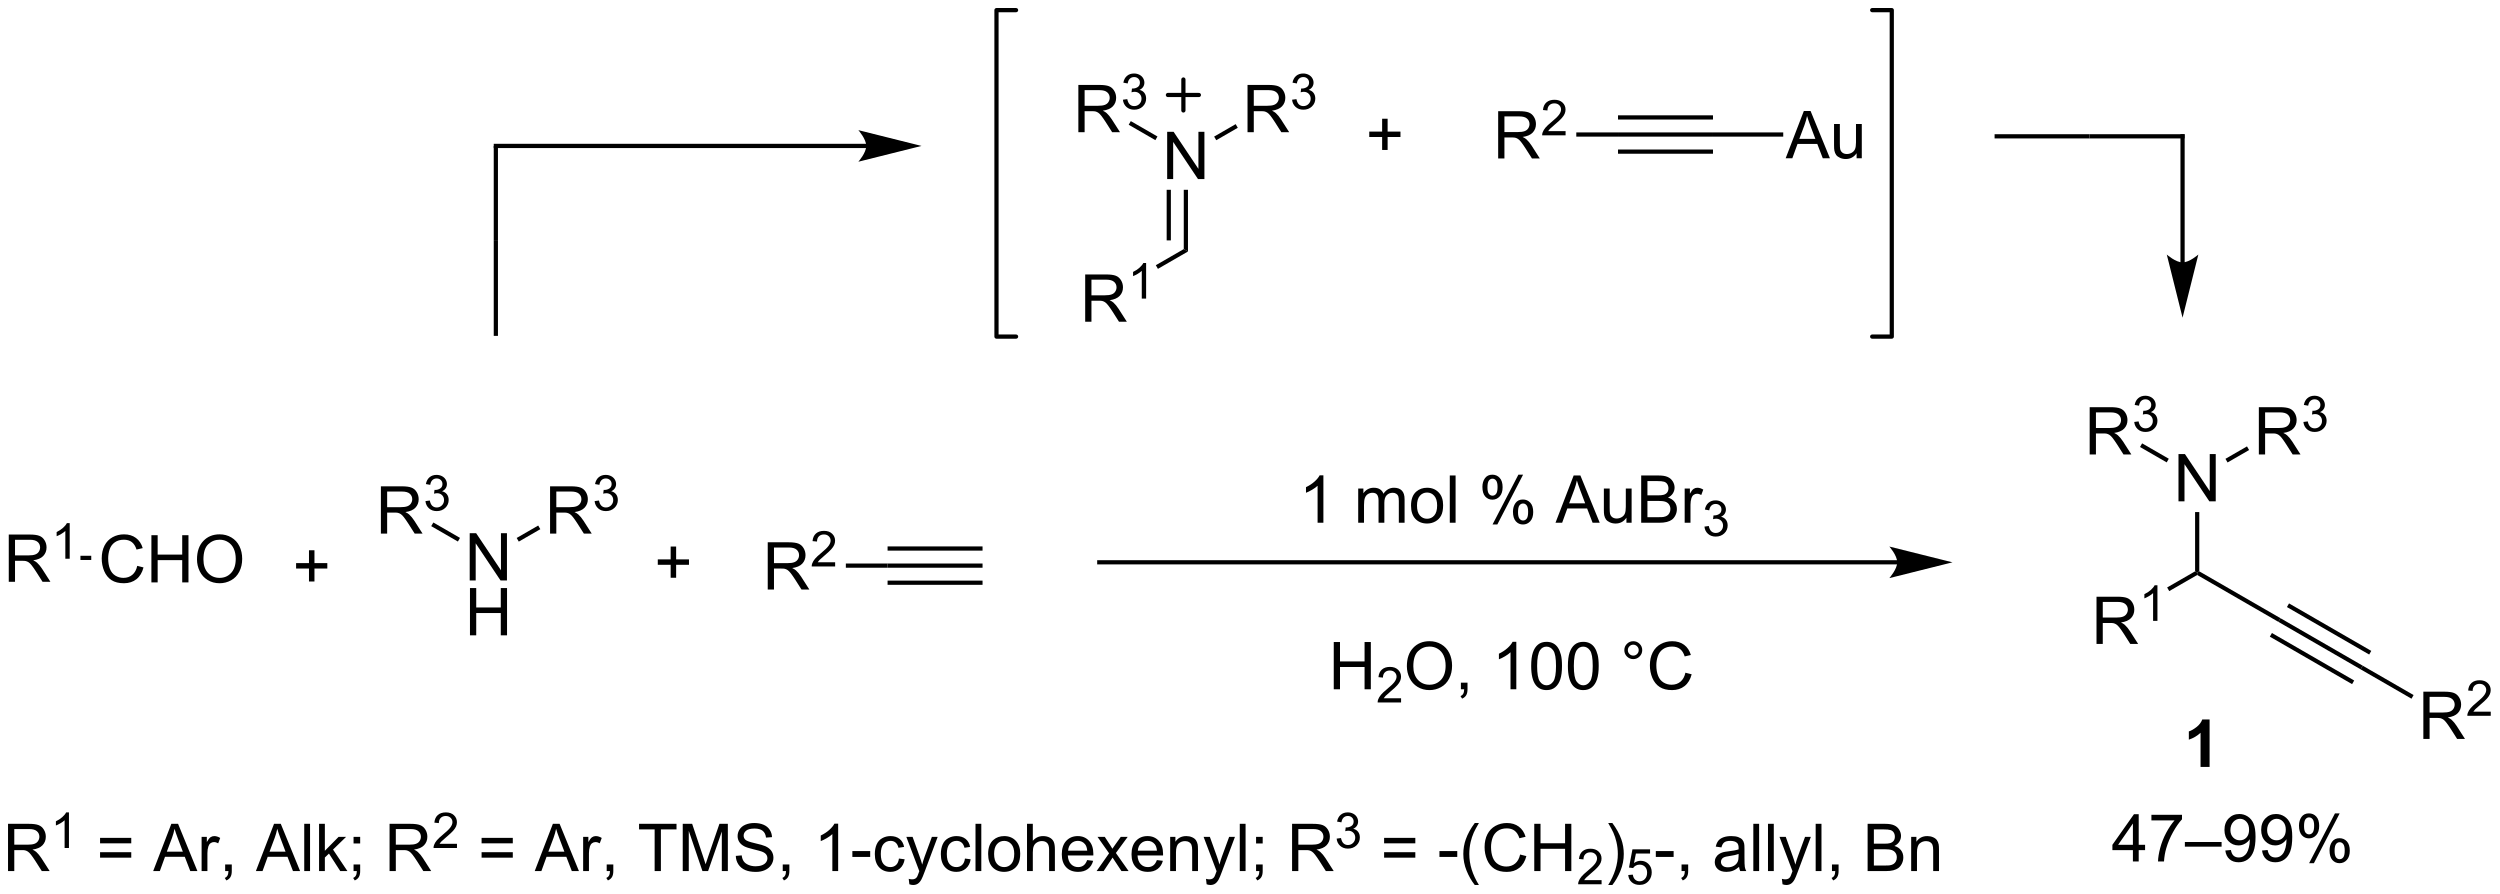 <?xml version="1.0" encoding="UTF-8"?>
<!DOCTYPE svg PUBLIC '-//W3C//DTD SVG 1.0//EN'
          'http://www.w3.org/TR/2001/REC-SVG-20010904/DTD/svg10.dtd'>
<svg stroke-dasharray="none" shape-rendering="auto" xmlns="http://www.w3.org/2000/svg" font-family="'Dialog'" text-rendering="auto" width="831" fill-opacity="1" color-interpolation="auto" color-rendering="auto" preserveAspectRatio="xMidYMid meet" font-size="12px" viewBox="0 0 831 297" fill="black" xmlns:xlink="http://www.w3.org/1999/xlink" stroke="black" image-rendering="auto" stroke-miterlimit="10" stroke-linecap="square" stroke-linejoin="miter" font-style="normal" stroke-width="1" height="297" stroke-dashoffset="0" font-weight="normal" stroke-opacity="1"
><!--Generated by the Batik Graphics2D SVG Generator--><defs id="genericDefs"
  /><g
  ><defs id="defs1"
    ><clipPath clipPathUnits="userSpaceOnUse" id="clipPath1"
      ><path d="M2.9 0.633 L314.364 0.633 L314.364 111.944 L2.9 111.944 L2.9 0.633 Z"
      /></clipPath
      ><clipPath clipPathUnits="userSpaceOnUse" id="clipPath2"
      ><path d="M26.464 51.918 L26.464 160.134 L329.267 160.134 L329.267 51.918 Z"
      /></clipPath
    ></defs
    ><g transform="scale(2.667,2.667) translate(-2.9,-0.633) matrix(1.029,0,0,1.029,-24.32,-52.77)"
    ><path d="M63.877 122.33 L63.877 120.76 L62.317 120.76 L62.317 120.103 L63.877 120.103 L63.877 118.546 L64.541 118.546 L64.541 120.103 L66.098 120.103 L66.098 120.76 L64.541 120.76 L64.541 122.33 L63.877 122.33 Z" stroke="none" clip-path="url(#clipPath2)"
    /></g
    ><g transform="matrix(2.743,0,0,2.743,-72.588,-142.408)"
    ><path d="M72.62 116.576 L72.62 110.85 L75.159 110.85 Q75.925 110.85 76.323 111.004 Q76.722 111.157 76.959 111.548 Q77.198 111.939 77.198 112.412 Q77.198 113.022 76.802 113.441 Q76.409 113.858 75.584 113.97 Q75.886 114.116 76.042 114.256 Q76.373 114.561 76.67 115.017 L77.667 116.576 L76.714 116.576 L75.956 115.384 Q75.623 114.868 75.407 114.595 Q75.193 114.321 75.024 114.212 Q74.855 114.103 74.677 114.061 Q74.55 114.032 74.256 114.032 L73.378 114.032 L73.378 116.576 L72.62 116.576 ZM73.378 113.376 L75.006 113.376 Q75.526 113.376 75.818 113.269 Q76.112 113.162 76.263 112.925 Q76.417 112.689 76.417 112.412 Q76.417 112.006 76.12 111.746 Q75.826 111.483 75.191 111.483 L73.378 111.483 L73.378 113.376 Z" stroke="none" clip-path="url(#clipPath2)"
    /></g
    ><g transform="matrix(2.743,0,0,2.743,-72.588,-142.408)"
    ><path d="M78.019 112.642 L78.547 112.571 Q78.638 113.021 78.855 113.218 Q79.074 113.415 79.388 113.415 Q79.76 113.415 80.015 113.157 Q80.273 112.9 80.273 112.519 Q80.273 112.155 80.035 111.921 Q79.799 111.685 79.431 111.685 Q79.283 111.685 79.06 111.743 L79.119 111.28 Q79.172 111.286 79.203 111.286 Q79.541 111.286 79.81 111.111 Q80.08 110.935 80.08 110.567 Q80.08 110.278 79.882 110.089 Q79.687 109.898 79.377 109.898 Q79.068 109.898 78.863 110.091 Q78.658 110.284 78.599 110.671 L78.072 110.577 Q78.17 110.046 78.511 109.755 Q78.855 109.464 79.365 109.464 Q79.716 109.464 80.011 109.614 Q80.308 109.765 80.465 110.026 Q80.621 110.286 80.621 110.579 Q80.621 110.859 80.47 111.087 Q80.322 111.316 80.029 111.45 Q80.41 111.538 80.621 111.816 Q80.832 112.091 80.832 112.507 Q80.832 113.07 80.422 113.462 Q80.011 113.853 79.385 113.853 Q78.82 113.853 78.445 113.517 Q78.072 113.179 78.019 112.642 Z" stroke="none" clip-path="url(#clipPath2)"
    /></g
    ><g transform="matrix(2.743,0,0,2.743,-72.588,-142.408)"
    ><path d="M83.383 122.256 L83.383 116.529 L84.161 116.529 L87.169 121.024 L87.169 116.529 L87.896 116.529 L87.896 122.256 L87.117 122.256 L84.109 117.756 L84.109 122.256 L83.383 122.256 Z" stroke="none" clip-path="url(#clipPath2)"
    /></g
    ><g transform="matrix(2.743,0,0,2.743,-72.588,-142.408)"
    ><path d="M83.414 128.906 L83.414 123.179 L84.172 123.179 L84.172 125.531 L87.148 125.531 L87.148 123.179 L87.906 123.179 L87.906 128.906 L87.148 128.906 L87.148 126.205 L84.172 126.205 L84.172 128.906 L83.414 128.906 Z" stroke="none" clip-path="url(#clipPath2)"
    /></g
    ><g transform="matrix(2.743,0,0,2.743,-72.588,-142.408)"
    ><path d="M93.12 116.576 L93.12 110.85 L95.659 110.85 Q96.425 110.85 96.823 111.004 Q97.222 111.157 97.459 111.548 Q97.698 111.939 97.698 112.412 Q97.698 113.022 97.302 113.441 Q96.909 113.858 96.084 113.97 Q96.386 114.116 96.542 114.256 Q96.873 114.561 97.17 115.017 L98.167 116.576 L97.214 116.576 L96.456 115.384 Q96.123 114.868 95.907 114.595 Q95.693 114.321 95.524 114.212 Q95.355 114.103 95.177 114.061 Q95.05 114.032 94.756 114.032 L93.878 114.032 L93.878 116.576 L93.12 116.576 ZM93.878 113.376 L95.506 113.376 Q96.026 113.376 96.318 113.269 Q96.612 113.162 96.763 112.925 Q96.917 112.689 96.917 112.412 Q96.917 112.006 96.62 111.746 Q96.326 111.483 95.691 111.483 L93.878 111.483 L93.878 113.376 Z" stroke="none" clip-path="url(#clipPath2)"
    /></g
    ><g transform="matrix(2.743,0,0,2.743,-72.588,-142.408)"
    ><path d="M98.519 112.642 L99.047 112.571 Q99.138 113.021 99.355 113.218 Q99.574 113.415 99.888 113.415 Q100.26 113.415 100.515 113.157 Q100.773 112.9 100.773 112.519 Q100.773 112.155 100.535 111.921 Q100.299 111.685 99.931 111.685 Q99.783 111.685 99.56 111.743 L99.619 111.28 Q99.672 111.286 99.703 111.286 Q100.041 111.286 100.31 111.111 Q100.58 110.935 100.58 110.567 Q100.58 110.278 100.382 110.089 Q100.187 109.898 99.877 109.898 Q99.568 109.898 99.363 110.091 Q99.158 110.284 99.099 110.671 L98.572 110.577 Q98.67 110.046 99.011 109.755 Q99.355 109.464 99.865 109.464 Q100.216 109.464 100.511 109.614 Q100.808 109.765 100.965 110.026 Q101.121 110.286 101.121 110.579 Q101.121 110.859 100.97 111.087 Q100.822 111.316 100.529 111.45 Q100.91 111.538 101.121 111.816 Q101.332 112.091 101.332 112.507 Q101.332 113.07 100.922 113.462 Q100.511 113.853 99.885 113.853 Q99.32 113.853 98.945 113.517 Q98.572 113.179 98.519 112.642 Z" stroke="none" clip-path="url(#clipPath2)"
    /></g
    ><g transform="matrix(2.743,0,0,2.743,-72.588,-142.408)"
    ><path d="M78.72 115.676 L78.975 115.234 L82.206 117.099 L81.951 117.541 Z" stroke="none" clip-path="url(#clipPath2)"
    /></g
    ><g transform="matrix(2.743,0,0,2.743,-72.588,-142.408)"
    ><path d="M89.33 117.55 L89.075 117.108 L91.683 115.602 L91.939 116.044 Z" stroke="none" clip-path="url(#clipPath2)"
    /></g
    ><g transform="matrix(2.743,0,0,2.743,-72.588,-142.408)"
    ><path d="M107.734 121.93 L107.734 120.36 L106.174 120.36 L106.174 119.704 L107.734 119.704 L107.734 118.147 L108.398 118.147 L108.398 119.704 L109.955 119.704 L109.955 120.36 L108.398 120.36 L108.398 121.93 L107.734 121.93 Z" stroke="none" clip-path="url(#clipPath2)"
    /></g
    ><g transform="matrix(2.743,0,0,2.743,-72.588,-142.408)"
    ><path d="M119.498 123.36 L119.498 117.633 L122.037 117.633 Q122.802 117.633 123.201 117.787 Q123.599 117.941 123.836 118.331 Q124.076 118.722 124.076 119.196 Q124.076 119.805 123.68 120.224 Q123.287 120.641 122.461 120.753 Q122.763 120.899 122.919 121.04 Q123.25 121.344 123.547 121.8 L124.544 123.36 L123.591 123.36 L122.834 122.167 Q122.5 121.651 122.284 121.378 Q122.07 121.105 121.901 120.995 Q121.732 120.886 121.555 120.844 Q121.427 120.816 121.133 120.816 L120.255 120.816 L120.255 123.36 L119.498 123.36 ZM120.255 120.159 L121.883 120.159 Q122.404 120.159 122.695 120.052 Q122.99 119.946 123.141 119.709 Q123.294 119.472 123.294 119.196 Q123.294 118.79 122.998 118.529 Q122.703 118.266 122.068 118.266 L120.255 118.266 L120.255 120.159 Z" stroke="none" clip-path="url(#clipPath2)"
    /></g
    ><g transform="matrix(2.743,0,0,2.743,-72.588,-142.408)"
    ><path d="M127.666 120.052 L127.666 120.56 L124.826 120.56 Q124.82 120.368 124.889 120.193 Q124.996 119.903 125.234 119.622 Q125.475 119.341 125.926 118.972 Q126.625 118.398 126.871 118.062 Q127.117 117.726 127.117 117.427 Q127.117 117.115 126.893 116.9 Q126.67 116.683 126.309 116.683 Q125.928 116.683 125.699 116.911 Q125.471 117.14 125.469 117.544 L124.926 117.49 Q124.983 116.882 125.346 116.566 Q125.709 116.247 126.32 116.247 Q126.94 116.247 127.299 116.591 Q127.66 116.933 127.66 117.439 Q127.66 117.697 127.555 117.947 Q127.449 118.195 127.203 118.47 Q126.959 118.745 126.391 119.226 Q125.916 119.624 125.781 119.767 Q125.647 119.909 125.559 120.052 L127.666 120.052 Z" stroke="none" clip-path="url(#clipPath2)"
    /></g
    ><g transform="matrix(2.743,0,0,2.743,-72.588,-142.408)"
    ><path d="M128.964 120.715 L128.964 120.205 L134.021 120.205 L134.021 120.715 Z" stroke="none" clip-path="url(#clipPath2)"
    /></g
    ><g transform="matrix(2.743,0,0,2.743,-72.588,-142.408)"
    ><path d="M134.021 120.715 L134.021 120.205 L145.529 120.205 L145.529 120.715 ZM134.021 118.643 L145.529 118.643 L145.529 118.133 L134.021 118.133 ZM134.021 122.786 L145.529 122.786 L145.529 122.276 L134.021 122.276 Z" stroke="none" clip-path="url(#clipPath2)"
    /></g
    ><g transform="matrix(2.743,0,0,2.743,-72.588,-142.408)"
    ><path d="M43.095 120.488 L43.853 120.678 Q43.616 121.613 42.996 122.105 Q42.376 122.595 41.483 122.595 Q40.556 122.595 39.975 122.217 Q39.397 121.839 39.092 121.126 Q38.79 120.41 38.79 119.589 Q38.79 118.694 39.132 118.029 Q39.475 117.363 40.105 117.016 Q40.736 116.67 41.493 116.67 Q42.353 116.67 42.939 117.108 Q43.525 117.545 43.757 118.339 L43.009 118.514 Q42.811 117.889 42.431 117.605 Q42.053 117.319 41.478 117.319 Q40.819 117.319 40.374 117.636 Q39.931 117.951 39.751 118.485 Q39.572 119.019 39.572 119.584 Q39.572 120.316 39.785 120.86 Q39.999 121.404 40.447 121.675 Q40.897 121.944 41.42 121.944 Q42.056 121.944 42.496 121.576 Q42.939 121.209 43.095 120.488 ZM44.81 122.496 L44.81 116.769 L45.568 116.769 L45.568 119.121 L48.544 119.121 L48.544 116.769 L49.302 116.769 L49.302 122.496 L48.544 122.496 L48.544 119.795 L45.568 119.795 L45.568 122.496 L44.81 122.496 ZM50.335 119.707 Q50.335 118.279 51.1 117.475 Q51.866 116.668 53.077 116.668 Q53.868 116.668 54.504 117.048 Q55.142 117.425 55.475 118.103 Q55.811 118.779 55.811 119.639 Q55.811 120.511 55.46 121.199 Q55.108 121.886 54.462 122.24 Q53.819 122.595 53.072 122.595 Q52.264 122.595 51.626 122.204 Q50.991 121.811 50.663 121.136 Q50.335 120.459 50.335 119.707 ZM51.116 119.717 Q51.116 120.754 51.67 121.35 Q52.228 121.944 53.069 121.944 Q53.923 121.944 54.475 121.342 Q55.03 120.74 55.03 119.636 Q55.03 118.936 54.793 118.415 Q54.556 117.894 54.1 117.608 Q53.647 117.319 53.079 117.319 Q52.275 117.319 51.694 117.873 Q51.116 118.425 51.116 119.717 Z" stroke="none" clip-path="url(#clipPath2)"
    /></g
    ><g transform="matrix(2.743,0,0,2.743,-72.588,-142.408)"
    ><path d="M27.525 122.421 L27.525 116.694 L30.064 116.694 Q30.83 116.694 31.228 116.848 Q31.627 117.001 31.864 117.392 Q32.103 117.783 32.103 118.257 Q32.103 118.866 31.707 119.285 Q31.314 119.702 30.489 119.814 Q30.791 119.96 30.947 120.1 Q31.278 120.405 31.575 120.861 L32.572 122.421 L31.619 122.421 L30.861 121.228 Q30.528 120.712 30.312 120.439 Q30.098 120.165 29.929 120.056 Q29.76 119.947 29.582 119.905 Q29.455 119.876 29.161 119.876 L28.283 119.876 L28.283 122.421 L27.525 122.421 ZM28.283 119.22 L29.911 119.22 Q30.431 119.22 30.723 119.113 Q31.017 119.007 31.168 118.77 Q31.322 118.533 31.322 118.257 Q31.322 117.85 31.025 117.59 Q30.731 117.327 30.096 117.327 L28.283 117.327 L28.283 119.22 Z" stroke="none" clip-path="url(#clipPath2)"
    /></g
    ><g transform="matrix(2.743,0,0,2.743,-72.588,-142.408)"
    ><path d="M34.909 119.621 L34.381 119.621 L34.381 116.259 Q34.19 116.441 33.881 116.623 Q33.573 116.804 33.327 116.896 L33.327 116.386 Q33.768 116.177 34.098 115.882 Q34.43 115.585 34.569 115.308 L34.909 115.308 L34.909 119.621 Z" stroke="none" clip-path="url(#clipPath2)"
    /></g
    ><g transform="matrix(2.743,0,0,2.743,-72.588,-142.408)"
    ><path d="M37.521 119.266 L37.521 119.776 L36.211 119.776 L36.211 119.266 Z" stroke="none" clip-path="url(#clipPath2)"
    /></g
    ><g transform="matrix(2.743,0,0,2.743,-72.588,-142.408)"
    ><path d="M256.369 119.805 L159.675 119.805 L159.42 119.805 L159.42 120.315 L159.675 120.315 L256.369 120.315 L256.625 120.315 L256.625 119.805 L256.369 119.805 ZM263.069 120.06 L255.415 118.147 C255.415 118.147 256.369 119.223 256.369 120.06 C256.369 120.898 255.415 121.974 255.415 121.974 Z" stroke="none" clip-path="url(#clipPath2)"
    /></g
    ><g transform="matrix(2.743,0,0,2.743,-72.588,-142.408)"
    ><path d="M186.833 115.265 L186.13 115.265 L186.13 110.783 Q185.875 111.025 185.464 111.267 Q185.052 111.51 184.724 111.632 L184.724 110.952 Q185.312 110.674 185.752 110.281 Q186.195 109.885 186.38 109.515 L186.833 109.515 L186.833 115.265 ZM191.052 115.265 L191.052 111.117 L191.68 111.117 L191.68 111.697 Q191.875 111.392 192.198 111.208 Q192.523 111.023 192.937 111.023 Q193.398 111.023 193.693 111.215 Q193.989 111.406 194.109 111.749 Q194.601 111.023 195.391 111.023 Q196.008 111.023 196.339 111.364 Q196.672 111.705 196.672 112.416 L196.672 115.265 L195.974 115.265 L195.974 112.65 Q195.974 112.228 195.904 112.043 Q195.836 111.859 195.656 111.747 Q195.476 111.632 195.234 111.632 Q194.797 111.632 194.508 111.924 Q194.219 112.213 194.219 112.853 L194.219 115.265 L193.516 115.265 L193.516 112.57 Q193.516 112.101 193.344 111.867 Q193.172 111.632 192.781 111.632 Q192.484 111.632 192.232 111.788 Q191.982 111.945 191.867 112.247 Q191.755 112.546 191.755 113.111 L191.755 115.265 L191.052 115.265 ZM197.453 113.189 Q197.453 112.038 198.094 111.484 Q198.63 111.023 199.398 111.023 Q200.255 111.023 200.797 111.583 Q201.341 112.142 201.341 113.132 Q201.341 113.932 201.099 114.392 Q200.859 114.851 200.401 115.106 Q199.943 115.359 199.398 115.359 Q198.529 115.359 197.989 114.801 Q197.453 114.242 197.453 113.189 ZM198.177 113.189 Q198.177 113.986 198.523 114.385 Q198.872 114.781 199.398 114.781 Q199.922 114.781 200.268 114.382 Q200.617 113.984 200.617 113.166 Q200.617 112.398 200.268 112.002 Q199.919 111.603 199.398 111.603 Q198.872 111.603 198.523 111.999 Q198.177 112.392 198.177 113.189 ZM202.15 115.265 L202.15 109.538 L202.853 109.538 L202.853 115.265 L202.15 115.265 ZM206.103 110.913 Q206.103 110.299 206.41 109.869 Q206.72 109.439 207.306 109.439 Q207.845 109.439 208.196 109.825 Q208.551 110.21 208.551 110.955 Q208.551 111.682 208.194 112.075 Q207.837 112.468 207.314 112.468 Q206.793 112.468 206.446 112.083 Q206.103 111.695 206.103 110.913 ZM207.324 109.924 Q207.064 109.924 206.889 110.15 Q206.715 110.377 206.715 110.984 Q206.715 111.533 206.889 111.76 Q207.066 111.984 207.324 111.984 Q207.59 111.984 207.764 111.757 Q207.939 111.531 207.939 110.929 Q207.939 110.374 207.762 110.15 Q207.587 109.924 207.324 109.924 ZM207.329 115.476 L210.462 109.439 L211.032 109.439 L207.91 115.476 L207.329 115.476 ZM209.806 113.921 Q209.806 113.304 210.113 112.877 Q210.423 112.447 211.012 112.447 Q211.551 112.447 211.905 112.833 Q212.259 113.218 212.259 113.963 Q212.259 114.689 211.9 115.083 Q211.543 115.476 211.017 115.476 Q210.496 115.476 210.15 115.088 Q209.806 114.697 209.806 113.921 ZM211.032 112.932 Q210.767 112.932 210.592 113.158 Q210.418 113.385 210.418 113.992 Q210.418 114.538 210.592 114.765 Q210.769 114.992 211.027 114.992 Q211.298 114.992 211.47 114.765 Q211.644 114.538 211.644 113.937 Q211.644 113.382 211.467 113.158 Q211.293 112.932 211.032 112.932 ZM214.96 115.265 L217.16 109.538 L217.978 109.538 L220.321 115.265 L219.457 115.265 L218.79 113.531 L216.394 113.531 L215.767 115.265 L214.96 115.265 ZM216.613 112.913 L218.556 112.913 L217.957 111.327 Q217.684 110.603 217.551 110.14 Q217.441 110.689 217.243 111.234 L216.613 112.913 ZM223.556 115.265 L223.556 114.656 Q223.071 115.359 222.238 115.359 Q221.871 115.359 221.553 115.218 Q221.236 115.077 221.079 114.864 Q220.926 114.65 220.863 114.343 Q220.821 114.135 220.821 113.687 L220.821 111.117 L221.525 111.117 L221.525 113.416 Q221.525 113.968 221.566 114.158 Q221.634 114.437 221.848 114.596 Q222.064 114.752 222.379 114.752 Q222.696 114.752 222.973 114.59 Q223.251 114.429 223.366 114.15 Q223.48 113.869 223.48 113.338 L223.48 111.117 L224.184 111.117 L224.184 115.265 L223.556 115.265 ZM225.344 115.265 L225.344 109.538 L227.492 109.538 Q228.148 109.538 228.544 109.713 Q228.943 109.885 229.167 110.247 Q229.391 110.609 229.391 111.002 Q229.391 111.369 229.19 111.695 Q228.992 112.017 228.591 112.218 Q229.109 112.369 229.388 112.736 Q229.669 113.103 229.669 113.603 Q229.669 114.007 229.497 114.353 Q229.328 114.697 229.078 114.885 Q228.828 115.072 228.451 115.168 Q228.076 115.265 227.529 115.265 L225.344 115.265 ZM226.101 111.945 L227.341 111.945 Q227.844 111.945 228.062 111.877 Q228.351 111.791 228.497 111.593 Q228.646 111.392 228.646 111.093 Q228.646 110.807 228.508 110.59 Q228.372 110.374 228.117 110.293 Q227.864 110.213 227.247 110.213 L226.101 110.213 L226.101 111.945 ZM226.101 114.588 L227.529 114.588 Q227.896 114.588 228.044 114.562 Q228.305 114.515 228.479 114.406 Q228.656 114.296 228.768 114.088 Q228.883 113.877 228.883 113.603 Q228.883 113.283 228.719 113.049 Q228.555 112.812 228.263 112.715 Q227.974 112.619 227.427 112.619 L226.101 112.619 L226.101 114.588 ZM230.614 115.265 L230.614 111.117 L231.247 111.117 L231.247 111.744 Q231.489 111.304 231.693 111.163 Q231.898 111.023 232.146 111.023 Q232.5 111.023 232.867 111.249 L232.625 111.9 Q232.367 111.749 232.109 111.749 Q231.88 111.749 231.695 111.887 Q231.513 112.025 231.435 112.273 Q231.318 112.648 231.318 113.093 L231.318 115.265 L230.614 115.265 Z" stroke="none" clip-path="url(#clipPath2)"
    /></g
    ><g transform="matrix(2.743,0,0,2.743,-72.588,-142.408)"
    ><path d="M233.01 115.73 L233.537 115.66 Q233.629 116.109 233.846 116.306 Q234.064 116.504 234.379 116.504 Q234.75 116.504 235.006 116.246 Q235.264 115.988 235.264 115.607 Q235.264 115.244 235.025 115.009 Q234.789 114.773 234.422 114.773 Q234.273 114.773 234.051 114.832 L234.109 114.369 Q234.162 114.375 234.193 114.375 Q234.531 114.375 234.801 114.199 Q235.07 114.023 235.07 113.656 Q235.07 113.367 234.873 113.177 Q234.678 112.986 234.367 112.986 Q234.059 112.986 233.853 113.179 Q233.648 113.373 233.59 113.759 L233.062 113.666 Q233.16 113.134 233.502 112.843 Q233.846 112.552 234.355 112.552 Q234.707 112.552 235.002 112.703 Q235.299 112.853 235.455 113.115 Q235.611 113.375 235.611 113.668 Q235.611 113.947 235.461 114.175 Q235.312 114.404 235.019 114.539 Q235.4 114.627 235.611 114.904 Q235.822 115.179 235.822 115.595 Q235.822 116.158 235.412 116.55 Q235.002 116.941 234.375 116.941 Q233.81 116.941 233.435 116.605 Q233.062 116.267 233.01 115.73 Z" stroke="none" clip-path="url(#clipPath2)"
    /></g
    ><g transform="matrix(2.743,0,0,2.743,-72.588,-142.408)"
    ><path d="M188.089 135.445 L188.089 129.718 L188.846 129.718 L188.846 132.07 L191.823 132.07 L191.823 129.718 L192.581 129.718 L192.581 135.445 L191.823 135.445 L191.823 132.744 L188.846 132.744 L188.846 135.445 L188.089 135.445 Z" stroke="none" clip-path="url(#clipPath2)"
    /></g
    ><g transform="matrix(2.743,0,0,2.743,-72.588,-142.408)"
    ><path d="M196.247 136.537 L196.247 137.045 L193.407 137.045 Q193.401 136.854 193.469 136.678 Q193.577 136.389 193.815 136.107 Q194.055 135.826 194.506 135.457 Q195.206 134.883 195.452 134.547 Q195.698 134.211 195.698 133.912 Q195.698 133.6 195.473 133.385 Q195.251 133.168 194.889 133.168 Q194.508 133.168 194.28 133.397 Q194.052 133.625 194.049 134.029 L193.506 133.975 Q193.563 133.367 193.927 133.051 Q194.29 132.732 194.901 132.732 Q195.52 132.732 195.88 133.076 Q196.241 133.418 196.241 133.924 Q196.241 134.182 196.136 134.432 Q196.03 134.68 195.784 134.955 Q195.54 135.231 194.971 135.711 Q194.497 136.109 194.362 136.252 Q194.227 136.395 194.139 136.537 L196.247 136.537 Z" stroke="none" clip-path="url(#clipPath2)"
    /></g
    ><g transform="matrix(2.743,0,0,2.743,-72.588,-142.408)"
    ><path d="M196.95 132.656 Q196.95 131.229 197.716 130.424 Q198.482 129.617 199.692 129.617 Q200.484 129.617 201.119 129.997 Q201.757 130.375 202.091 131.052 Q202.427 131.729 202.427 132.588 Q202.427 133.461 202.075 134.148 Q201.724 134.836 201.078 135.19 Q200.435 135.544 199.687 135.544 Q198.88 135.544 198.242 135.153 Q197.607 134.76 197.278 134.086 Q196.95 133.409 196.95 132.656 ZM197.732 132.666 Q197.732 133.703 198.286 134.299 Q198.843 134.893 199.685 134.893 Q200.539 134.893 201.091 134.291 Q201.645 133.69 201.645 132.586 Q201.645 131.885 201.409 131.364 Q201.172 130.843 200.716 130.557 Q200.263 130.268 199.695 130.268 Q198.89 130.268 198.31 130.823 Q197.732 131.375 197.732 132.666 ZM203.496 135.445 L203.496 134.643 L204.298 134.643 L204.298 135.445 Q204.298 135.888 204.142 136.159 Q203.985 136.429 203.644 136.578 L203.449 136.278 Q203.673 136.179 203.777 135.989 Q203.884 135.802 203.894 135.445 L203.496 135.445 ZM210.212 135.445 L209.509 135.445 L209.509 130.963 Q209.254 131.205 208.842 131.448 Q208.431 131.69 208.103 131.812 L208.103 131.132 Q208.691 130.854 209.131 130.461 Q209.574 130.065 209.759 129.695 L210.212 129.695 L210.212 135.445 ZM212.013 132.619 Q212.013 131.604 212.221 130.987 Q212.429 130.367 212.841 130.031 Q213.255 129.695 213.88 129.695 Q214.341 129.695 214.687 129.88 Q215.036 130.065 215.263 130.416 Q215.489 130.765 215.617 131.268 Q215.747 131.768 215.747 132.619 Q215.747 133.627 215.539 134.247 Q215.333 134.867 214.919 135.205 Q214.507 135.544 213.88 135.544 Q213.052 135.544 212.578 134.948 Q212.013 134.234 212.013 132.619 ZM212.734 132.619 Q212.734 134.031 213.065 134.497 Q213.395 134.963 213.88 134.963 Q214.364 134.963 214.692 134.494 Q215.023 134.026 215.023 132.619 Q215.023 131.205 214.692 130.742 Q214.364 130.276 213.872 130.276 Q213.388 130.276 213.099 130.687 Q212.734 131.211 212.734 132.619 ZM216.462 132.619 Q216.462 131.604 216.67 130.987 Q216.879 130.367 217.29 130.031 Q217.704 129.695 218.329 129.695 Q218.79 129.695 219.136 129.88 Q219.485 130.065 219.712 130.416 Q219.939 130.765 220.066 131.268 Q220.196 131.768 220.196 132.619 Q220.196 133.627 219.988 134.247 Q219.782 134.867 219.368 135.205 Q218.957 135.544 218.329 135.544 Q217.501 135.544 217.027 134.948 Q216.462 134.234 216.462 132.619 ZM217.183 132.619 Q217.183 134.031 217.514 134.497 Q217.845 134.963 218.329 134.963 Q218.814 134.963 219.142 134.494 Q219.472 134.026 219.472 132.619 Q219.472 131.205 219.142 130.742 Q218.814 130.276 218.321 130.276 Q217.837 130.276 217.548 130.687 Q217.183 131.211 217.183 132.619 ZM223.3 130.703 Q223.3 130.252 223.618 129.937 Q223.939 129.619 224.384 129.619 Q224.837 129.619 225.152 129.937 Q225.47 130.252 225.47 130.703 Q225.47 131.151 225.149 131.471 Q224.832 131.789 224.384 131.789 Q223.939 131.789 223.618 131.474 Q223.3 131.156 223.3 130.703 ZM223.728 130.703 Q223.728 130.976 223.92 131.169 Q224.113 131.362 224.386 131.362 Q224.657 131.362 224.85 131.169 Q225.043 130.976 225.043 130.703 Q225.043 130.429 224.85 130.237 Q224.657 130.041 224.386 130.041 Q224.113 130.041 223.92 130.237 Q223.728 130.429 223.728 130.703 ZM230.703 133.437 L231.461 133.627 Q231.224 134.562 230.604 135.054 Q229.984 135.544 229.091 135.544 Q228.164 135.544 227.583 135.166 Q227.005 134.789 226.7 134.075 Q226.398 133.359 226.398 132.539 Q226.398 131.643 226.739 130.979 Q227.083 130.312 227.713 129.966 Q228.343 129.619 229.101 129.619 Q229.961 129.619 230.547 130.057 Q231.132 130.494 231.364 131.289 L230.617 131.463 Q230.419 130.838 230.039 130.554 Q229.661 130.268 229.086 130.268 Q228.427 130.268 227.982 130.586 Q227.539 130.901 227.359 131.435 Q227.179 131.968 227.179 132.534 Q227.179 133.265 227.393 133.81 Q227.607 134.354 228.054 134.625 Q228.505 134.893 229.028 134.893 Q229.664 134.893 230.104 134.526 Q230.547 134.159 230.703 133.437 Z" stroke="none" clip-path="url(#clipPath2)"
    /></g
    ><g transform="matrix(2.743,0,0,2.743,-72.588,-142.408)"
    ><path d="M280.521 129.953 L280.521 124.227 L283.06 124.227 Q283.826 124.227 284.224 124.38 Q284.623 124.534 284.86 124.925 Q285.099 125.315 285.099 125.789 Q285.099 126.399 284.703 126.818 Q284.31 127.234 283.485 127.347 Q283.787 127.492 283.943 127.633 Q284.274 127.938 284.57 128.393 L285.568 129.953 L284.615 129.953 L283.857 128.761 Q283.524 128.245 283.308 127.972 Q283.094 127.698 282.925 127.589 Q282.755 127.479 282.578 127.438 Q282.451 127.409 282.156 127.409 L281.279 127.409 L281.279 129.953 L280.521 129.953 ZM281.279 126.753 L282.906 126.753 Q283.427 126.753 283.719 126.646 Q284.013 126.539 284.164 126.302 Q284.318 126.065 284.318 125.789 Q284.318 125.383 284.021 125.123 Q283.727 124.859 283.091 124.859 L281.279 124.859 L281.279 126.753 Z" stroke="none" clip-path="url(#clipPath2)"
    /></g
    ><g transform="matrix(2.743,0,0,2.743,-72.588,-142.408)"
    ><path d="M287.904 127.153 L287.377 127.153 L287.377 123.792 Q287.186 123.974 286.877 124.155 Q286.569 124.337 286.322 124.429 L286.322 123.919 Q286.764 123.71 287.094 123.415 Q287.426 123.118 287.565 122.841 L287.904 122.841 L287.904 127.153 Z" stroke="none" clip-path="url(#clipPath2)"
    /></g
    ><g transform="matrix(2.743,0,0,2.743,-72.588,-142.408)"
    ><path d="M289.334 123.549 L289.079 123.107 L292.466 121.152 L292.721 121.299 L292.721 121.594 Z" stroke="none" clip-path="url(#clipPath2)"
    /></g
    ><g transform="matrix(2.743,0,0,2.743,-72.588,-142.408)"
    ><path d="M292.721 121.594 L292.721 121.299 L292.976 121.152 L302.815 126.832 L302.56 127.274 Z" stroke="none" clip-path="url(#clipPath2)"
    /></g
    ><g transform="matrix(2.743,0,0,2.743,-72.588,-142.408)"
    ><path d="M302.56 127.274 L302.815 126.832 L312.782 132.587 L312.527 133.029 ZM303.596 125.48 L313.563 131.234 L313.818 130.793 L303.851 125.038 ZM301.524 129.068 L311.491 134.823 L311.746 134.381 L301.779 128.626 Z" stroke="none" clip-path="url(#clipPath2)"
    /></g
    ><g transform="matrix(2.743,0,0,2.743,-72.588,-142.408)"
    ><path d="M320.127 141.462 L320.127 135.735 L322.666 135.735 Q323.431 135.735 323.83 135.889 Q324.228 136.043 324.465 136.433 Q324.705 136.824 324.705 137.298 Q324.705 137.907 324.309 138.327 Q323.916 138.743 323.09 138.855 Q323.392 139.001 323.548 139.142 Q323.879 139.446 324.176 139.902 L325.173 141.462 L324.22 141.462 L323.462 140.269 Q323.129 139.754 322.913 139.48 Q322.699 139.207 322.53 139.097 Q322.361 138.988 322.184 138.946 Q322.056 138.918 321.762 138.918 L320.884 138.918 L320.884 141.462 L320.127 141.462 ZM320.884 138.261 L322.512 138.261 Q323.033 138.261 323.324 138.155 Q323.619 138.048 323.77 137.811 Q323.923 137.574 323.923 137.298 Q323.923 136.892 323.627 136.631 Q323.332 136.368 322.697 136.368 L320.884 136.368 L320.884 138.261 Z" stroke="none" clip-path="url(#clipPath2)"
    /></g
    ><g transform="matrix(2.743,0,0,2.743,-72.588,-142.408)"
    ><path d="M328.295 138.154 L328.295 138.662 L325.455 138.662 Q325.449 138.47 325.518 138.295 Q325.625 138.006 325.863 137.724 Q326.104 137.443 326.555 137.074 Q327.254 136.5 327.5 136.164 Q327.746 135.828 327.746 135.529 Q327.746 135.217 327.522 135.002 Q327.299 134.785 326.938 134.785 Q326.557 134.785 326.328 135.013 Q326.1 135.242 326.098 135.646 L325.555 135.592 Q325.611 134.984 325.975 134.668 Q326.338 134.349 326.949 134.349 Q327.568 134.349 327.928 134.693 Q328.289 135.035 328.289 135.541 Q328.289 135.799 328.184 136.049 Q328.078 136.297 327.832 136.572 Q327.588 136.847 327.02 137.328 Q326.545 137.726 326.41 137.869 Q326.276 138.012 326.188 138.154 L328.295 138.154 Z" stroke="none" clip-path="url(#clipPath2)"
    /></g
    ><g transform="matrix(2.743,0,0,2.743,-72.588,-142.408)"
    ><path d="M312.527 133.029 L312.782 132.587 L318.945 136.145 L318.69 136.587 Z" stroke="none" clip-path="url(#clipPath2)"
    /></g
    ><g transform="matrix(2.743,0,0,2.743,-72.588,-142.408)"
    ><path d="M290.455 112.665 L290.455 106.939 L291.234 106.939 L294.242 111.433 L294.242 106.939 L294.968 106.939 L294.968 112.665 L294.19 112.665 L291.182 108.165 L291.182 112.665 L290.455 112.665 Z" stroke="none" clip-path="url(#clipPath2)"
    /></g
    ><g transform="matrix(2.743,0,0,2.743,-72.588,-142.408)"
    ><path d="M292.976 121.152 L292.721 121.299 L292.466 121.152 L292.466 113.969 L292.976 113.969 Z" stroke="none" clip-path="url(#clipPath2)"
    /></g
    ><g transform="matrix(2.743,0,0,2.743,-72.588,-142.408)"
    ><path d="M300.193 106.986 L300.193 101.259 L302.732 101.259 Q303.498 101.259 303.896 101.413 Q304.295 101.567 304.531 101.957 Q304.771 102.348 304.771 102.822 Q304.771 103.431 304.375 103.85 Q303.982 104.267 303.156 104.379 Q303.459 104.525 303.615 104.666 Q303.945 104.97 304.242 105.426 L305.24 106.986 L304.287 106.986 L303.529 105.793 Q303.195 105.278 302.979 105.004 Q302.766 104.731 302.597 104.621 Q302.427 104.512 302.25 104.47 Q302.123 104.442 301.828 104.442 L300.951 104.442 L300.951 106.986 L300.193 106.986 ZM300.951 103.785 L302.578 103.785 Q303.099 103.785 303.391 103.679 Q303.685 103.572 303.836 103.335 Q303.99 103.098 303.99 102.822 Q303.99 102.416 303.693 102.155 Q303.399 101.892 302.763 101.892 L300.951 101.892 L300.951 103.785 Z" stroke="none" clip-path="url(#clipPath2)"
    /></g
    ><g transform="matrix(2.743,0,0,2.743,-72.588,-142.408)"
    ><path d="M305.592 103.051 L306.119 102.981 Q306.211 103.43 306.428 103.627 Q306.647 103.825 306.961 103.825 Q307.332 103.825 307.588 103.567 Q307.846 103.309 307.846 102.928 Q307.846 102.565 307.608 102.33 Q307.371 102.094 307.004 102.094 Q306.856 102.094 306.633 102.153 L306.692 101.69 Q306.744 101.696 306.776 101.696 Q307.113 101.696 307.383 101.52 Q307.652 101.344 307.652 100.977 Q307.652 100.688 307.455 100.498 Q307.26 100.307 306.949 100.307 Q306.641 100.307 306.436 100.5 Q306.231 100.694 306.172 101.08 L305.645 100.987 Q305.742 100.455 306.084 100.164 Q306.428 99.873 306.938 99.873 Q307.289 99.873 307.584 100.024 Q307.881 100.174 308.037 100.436 Q308.193 100.696 308.193 100.989 Q308.193 101.268 308.043 101.496 Q307.895 101.725 307.602 101.86 Q307.983 101.948 308.193 102.225 Q308.404 102.5 308.404 102.916 Q308.404 103.479 307.994 103.871 Q307.584 104.262 306.957 104.262 Q306.393 104.262 306.018 103.926 Q305.645 103.588 305.592 103.051 Z" stroke="none" clip-path="url(#clipPath2)"
    /></g
    ><g transform="matrix(2.743,0,0,2.743,-72.588,-142.408)"
    ><path d="M279.693 106.986 L279.693 101.259 L282.232 101.259 Q282.998 101.259 283.396 101.413 Q283.795 101.567 284.031 101.957 Q284.271 102.348 284.271 102.822 Q284.271 103.431 283.875 103.85 Q283.482 104.267 282.656 104.379 Q282.959 104.525 283.115 104.666 Q283.445 104.97 283.742 105.426 L284.74 106.986 L283.787 106.986 L283.029 105.793 Q282.695 105.278 282.479 105.004 Q282.266 104.731 282.097 104.621 Q281.927 104.512 281.75 104.47 Q281.623 104.442 281.328 104.442 L280.451 104.442 L280.451 106.986 L279.693 106.986 ZM280.451 103.785 L282.078 103.785 Q282.599 103.785 282.891 103.679 Q283.185 103.572 283.336 103.335 Q283.49 103.098 283.49 102.822 Q283.49 102.416 283.193 102.155 Q282.899 101.892 282.263 101.892 L280.451 101.892 L280.451 103.785 Z" stroke="none" clip-path="url(#clipPath2)"
    /></g
    ><g transform="matrix(2.743,0,0,2.743,-72.588,-142.408)"
    ><path d="M285.092 103.051 L285.619 102.981 Q285.711 103.43 285.928 103.627 Q286.147 103.825 286.461 103.825 Q286.832 103.825 287.088 103.567 Q287.346 103.309 287.346 102.928 Q287.346 102.565 287.108 102.33 Q286.871 102.094 286.504 102.094 Q286.356 102.094 286.133 102.153 L286.192 101.69 Q286.244 101.696 286.276 101.696 Q286.613 101.696 286.883 101.52 Q287.152 101.344 287.152 100.977 Q287.152 100.688 286.955 100.498 Q286.76 100.307 286.449 100.307 Q286.141 100.307 285.936 100.5 Q285.731 100.694 285.672 101.08 L285.145 100.987 Q285.242 100.455 285.584 100.164 Q285.928 99.873 286.438 99.873 Q286.789 99.873 287.084 100.024 Q287.381 100.174 287.537 100.436 Q287.693 100.696 287.693 100.989 Q287.693 101.268 287.543 101.496 Q287.395 101.725 287.102 101.86 Q287.483 101.948 287.693 102.225 Q287.904 102.5 287.904 102.916 Q287.904 103.479 287.494 103.871 Q287.084 104.262 286.457 104.262 Q285.893 104.262 285.518 103.926 Q285.145 103.588 285.092 103.051 Z" stroke="none" clip-path="url(#clipPath2)"
    /></g
    ><g transform="matrix(2.743,0,0,2.743,-72.588,-142.408)"
    ><path d="M296.402 107.959 L296.147 107.517 L298.756 106.011 L299.011 106.453 Z" stroke="none" clip-path="url(#clipPath2)"
    /></g
    ><g transform="matrix(2.743,0,0,2.743,-72.588,-142.408)"
    ><path d="M285.793 106.085 L286.048 105.643 L289.279 107.508 L289.024 107.95 Z" stroke="none" clip-path="url(#clipPath2)"
    /></g
    ><g transform="matrix(2.743,0,0,2.743,-72.588,-142.408)"
    ><path d="M157.14 67.935 L157.14 62.209 L159.679 62.209 Q160.445 62.209 160.843 62.362 Q161.241 62.516 161.478 62.907 Q161.718 63.297 161.718 63.771 Q161.718 64.38 161.322 64.8 Q160.929 65.216 160.103 65.328 Q160.405 65.474 160.562 65.615 Q160.892 65.92 161.189 66.375 L162.187 67.935 L161.234 67.935 L160.476 66.743 Q160.142 66.227 159.926 65.953 Q159.713 65.68 159.543 65.571 Q159.374 65.461 159.197 65.42 Q159.07 65.391 158.775 65.391 L157.898 65.391 L157.898 67.935 L157.14 67.935 ZM157.898 64.735 L159.525 64.735 Q160.046 64.735 160.338 64.628 Q160.632 64.521 160.783 64.284 Q160.937 64.047 160.937 63.771 Q160.937 63.365 160.64 63.105 Q160.345 62.842 159.71 62.842 L157.898 62.842 L157.898 64.735 Z" stroke="none" clip-path="url(#clipPath2)"
    /></g
    ><g transform="matrix(2.743,0,0,2.743,-72.588,-142.408)"
    ><path d="M162.539 64 L163.066 63.93 Q163.158 64.379 163.375 64.577 Q163.594 64.774 163.908 64.774 Q164.279 64.774 164.535 64.516 Q164.793 64.258 164.793 63.877 Q164.793 63.514 164.554 63.28 Q164.318 63.043 163.951 63.043 Q163.803 63.043 163.58 63.102 L163.638 62.639 Q163.691 62.645 163.722 62.645 Q164.06 62.645 164.33 62.469 Q164.599 62.293 164.599 61.926 Q164.599 61.637 164.402 61.448 Q164.207 61.256 163.896 61.256 Q163.588 61.256 163.383 61.45 Q163.178 61.643 163.119 62.03 L162.592 61.936 Q162.689 61.405 163.031 61.114 Q163.375 60.823 163.885 60.823 Q164.236 60.823 164.531 60.973 Q164.828 61.123 164.984 61.385 Q165.14 61.645 165.14 61.938 Q165.14 62.217 164.99 62.446 Q164.842 62.674 164.549 62.809 Q164.929 62.897 165.14 63.174 Q165.351 63.45 165.351 63.866 Q165.351 64.428 164.941 64.821 Q164.531 65.211 163.904 65.211 Q163.34 65.211 162.965 64.875 Q162.592 64.537 162.539 64 Z" stroke="none" clip-path="url(#clipPath2)"
    /></g
    ><g transform="matrix(2.743,0,0,2.743,-72.588,-142.408)"
    ><path d="M167.902 73.615 L167.902 67.888 L168.681 67.888 L171.689 72.383 L171.689 67.888 L172.415 67.888 L172.415 73.615 L171.637 73.615 L168.629 69.115 L168.629 73.615 L167.902 73.615 Z" stroke="none" clip-path="url(#clipPath2)"
    /></g
    ><g transform="matrix(2.743,0,0,2.743,-72.588,-142.408)"
    ><path d="M177.64 67.935 L177.64 62.209 L180.179 62.209 Q180.944 62.209 181.343 62.362 Q181.741 62.516 181.978 62.907 Q182.218 63.297 182.218 63.771 Q182.218 64.38 181.822 64.8 Q181.429 65.216 180.603 65.328 Q180.905 65.474 181.062 65.615 Q181.392 65.92 181.689 66.375 L182.687 67.935 L181.733 67.935 L180.976 66.743 Q180.642 66.227 180.426 65.953 Q180.213 65.68 180.043 65.571 Q179.874 65.461 179.697 65.42 Q179.569 65.391 179.275 65.391 L178.398 65.391 L178.398 67.935 L177.64 67.935 ZM178.398 64.735 L180.025 64.735 Q180.546 64.735 180.838 64.628 Q181.132 64.521 181.283 64.284 Q181.437 64.047 181.437 63.771 Q181.437 63.365 181.14 63.105 Q180.845 62.842 180.21 62.842 L178.398 62.842 L178.398 64.735 Z" stroke="none" clip-path="url(#clipPath2)"
    /></g
    ><g transform="matrix(2.743,0,0,2.743,-72.588,-142.408)"
    ><path d="M183.039 64 L183.566 63.93 Q183.658 64.379 183.875 64.577 Q184.094 64.774 184.408 64.774 Q184.779 64.774 185.035 64.516 Q185.293 64.258 185.293 63.877 Q185.293 63.514 185.054 63.28 Q184.818 63.043 184.451 63.043 Q184.303 63.043 184.08 63.102 L184.138 62.639 Q184.191 62.645 184.222 62.645 Q184.56 62.645 184.83 62.469 Q185.099 62.293 185.099 61.926 Q185.099 61.637 184.902 61.448 Q184.707 61.256 184.396 61.256 Q184.088 61.256 183.883 61.45 Q183.678 61.643 183.619 62.03 L183.092 61.936 Q183.189 61.405 183.531 61.114 Q183.875 60.823 184.385 60.823 Q184.736 60.823 185.031 60.973 Q185.328 61.123 185.484 61.385 Q185.64 61.645 185.64 61.938 Q185.64 62.217 185.49 62.446 Q185.342 62.674 185.049 62.809 Q185.429 62.897 185.64 63.174 Q185.851 63.45 185.851 63.866 Q185.851 64.428 185.441 64.821 Q185.031 65.211 184.404 65.211 Q183.84 65.211 183.465 64.875 Q183.092 64.537 183.039 64 Z" stroke="none" clip-path="url(#clipPath2)"
    /></g
    ><g transform="matrix(2.743,0,0,2.743,-72.588,-142.408)"
    ><path d="M163.24 67.034 L163.495 66.593 L166.726 68.458 L166.471 68.9 Z" stroke="none" clip-path="url(#clipPath2)"
    /></g
    ><g transform="matrix(2.743,0,0,2.743,-72.588,-142.408)"
    ><path d="M173.849 68.909 L173.594 68.467 L176.203 66.96 L176.458 67.402 Z" stroke="none" clip-path="url(#clipPath2)"
    /></g
    ><g transform="matrix(2.743,0,0,2.743,-72.588,-142.408)"
    ><path d="M169.913 74.918 L170.423 74.918 L170.423 82.395 L169.913 82.101 ZM167.841 74.918 L167.841 81.052 L168.351 81.052 L168.351 74.918 Z" stroke="none" clip-path="url(#clipPath2)"
    /></g
    ><g transform="matrix(2.743,0,0,2.743,-72.588,-142.408)"
    ><path d="M157.968 90.903 L157.968 85.176 L160.507 85.176 Q161.273 85.176 161.671 85.33 Q162.07 85.483 162.306 85.874 Q162.546 86.264 162.546 86.738 Q162.546 87.348 162.15 87.767 Q161.757 88.184 160.931 88.296 Q161.233 88.442 161.39 88.582 Q161.72 88.887 162.017 89.343 L163.015 90.903 L162.062 90.903 L161.304 89.71 Q160.97 89.194 160.754 88.921 Q160.541 88.647 160.372 88.538 Q160.202 88.428 160.025 88.387 Q159.898 88.358 159.603 88.358 L158.726 88.358 L158.726 90.903 L157.968 90.903 ZM158.726 87.702 L160.353 87.702 Q160.874 87.702 161.166 87.595 Q161.46 87.488 161.611 87.251 Q161.765 87.014 161.765 86.738 Q161.765 86.332 161.468 86.072 Q161.174 85.809 160.538 85.809 L158.726 85.809 L158.726 87.702 Z" stroke="none" clip-path="url(#clipPath2)"
    /></g
    ><g transform="matrix(2.743,0,0,2.743,-72.588,-142.408)"
    ><path d="M165.351 88.103 L164.824 88.103 L164.824 84.741 Q164.633 84.923 164.324 85.105 Q164.015 85.286 163.769 85.378 L163.769 84.868 Q164.211 84.659 164.541 84.364 Q164.873 84.067 165.012 83.79 L165.351 83.79 L165.351 88.103 Z" stroke="none" clip-path="url(#clipPath2)"
    /></g
    ><g transform="matrix(2.743,0,0,2.743,-72.588,-142.408)"
    ><path d="M169.913 82.101 L170.423 82.395 L166.781 84.498 L166.526 84.056 Z" stroke="none" clip-path="url(#clipPath2)"
    /></g
    ><g stroke-width="0.51" transform="matrix(2.743,0,0,2.743,-72.588,-142.408)" stroke-linejoin="round" stroke-linecap="round"
    ><path fill="none" d="M167.993 63.427 L171.743 63.427 M169.868 61.552 L169.868 65.302" clip-path="url(#clipPath2)"
    /></g
    ><g transform="matrix(2.743,0,0,2.743,-72.588,-142.408)"
    ><path d="M208.013 71.119 L208.013 65.393 L210.552 65.393 Q211.318 65.393 211.716 65.546 Q212.115 65.7 212.352 66.091 Q212.591 66.481 212.591 66.955 Q212.591 67.564 212.196 67.984 Q211.802 68.4 210.977 68.512 Q211.279 68.658 211.435 68.799 Q211.766 69.104 212.063 69.559 L213.06 71.119 L212.107 71.119 L211.349 69.927 Q211.016 69.411 210.8 69.137 Q210.586 68.864 210.417 68.755 Q210.248 68.645 210.071 68.604 Q209.943 68.575 209.649 68.575 L208.771 68.575 L208.771 71.119 L208.013 71.119 ZM208.771 67.919 L210.399 67.919 Q210.919 67.919 211.211 67.812 Q211.505 67.705 211.656 67.468 Q211.81 67.231 211.81 66.955 Q211.81 66.549 211.513 66.288 Q211.219 66.025 210.583 66.025 L208.771 66.025 L208.771 67.919 Z" stroke="none" clip-path="url(#clipPath2)"
    /></g
    ><g transform="matrix(2.743,0,0,2.743,-72.588,-142.408)"
    ><path d="M216.182 67.811 L216.182 68.319 L213.342 68.319 Q213.336 68.128 213.404 67.952 Q213.512 67.663 213.75 67.382 Q213.99 67.1 214.441 66.731 Q215.141 66.157 215.387 65.821 Q215.633 65.485 215.633 65.186 Q215.633 64.874 215.408 64.659 Q215.186 64.442 214.824 64.442 Q214.444 64.442 214.215 64.671 Q213.987 64.899 213.984 65.304 L213.441 65.249 Q213.498 64.641 213.862 64.325 Q214.225 64.007 214.836 64.007 Q215.455 64.007 215.815 64.35 Q216.176 64.692 216.176 65.198 Q216.176 65.456 216.07 65.706 Q215.965 65.954 215.719 66.229 Q215.475 66.505 214.906 66.985 Q214.432 67.384 214.297 67.526 Q214.162 67.669 214.074 67.811 L216.182 67.811 Z" stroke="none" clip-path="url(#clipPath2)"
    /></g
    ><g transform="matrix(2.743,0,0,2.743,-72.588,-142.408)"
    ><path d="M217.48 68.474 L217.48 67.964 L222.536 67.964 L222.536 68.474 Z" stroke="none" clip-path="url(#clipPath2)"
    /></g
    ><g transform="matrix(2.743,0,0,2.743,-72.588,-142.408)"
    ><path d="M222.536 68.474 L222.536 67.964 L234.045 67.964 L234.045 68.474 ZM222.536 66.403 L234.045 66.403 L234.045 65.892 L222.536 65.892 ZM222.536 70.546 L234.045 70.546 L234.045 70.036 L222.536 70.036 Z" stroke="none" clip-path="url(#clipPath2)"
    /></g
    ><g transform="matrix(2.743,0,0,2.743,-72.588,-142.408)"
    ><path d="M242.853 71.094 L245.054 65.368 L245.871 65.368 L248.215 71.094 L247.35 71.094 L246.684 69.36 L244.288 69.36 L243.66 71.094 L242.853 71.094 ZM244.507 68.743 L246.449 68.743 L245.85 67.157 Q245.577 66.433 245.444 65.969 Q245.335 66.519 245.137 67.063 L244.507 68.743 ZM251.449 71.094 L251.449 70.485 Q250.965 71.188 250.132 71.188 Q249.764 71.188 249.447 71.047 Q249.129 70.907 248.973 70.693 Q248.819 70.48 248.757 70.172 Q248.715 69.964 248.715 69.516 L248.715 66.946 L249.418 66.946 L249.418 69.245 Q249.418 69.797 249.46 69.987 Q249.528 70.266 249.741 70.425 Q249.957 70.581 250.272 70.581 Q250.59 70.581 250.866 70.42 Q251.145 70.258 251.259 69.98 Q251.374 69.698 251.374 69.167 L251.374 66.946 L252.077 66.946 L252.077 71.094 L251.449 71.094 Z" stroke="none" clip-path="url(#clipPath2)"
    /></g
    ><g transform="matrix(2.743,0,0,2.743,-72.588,-142.408)"
    ><path d="M234.045 68.474 L234.045 67.964 L242.558 67.964 L242.558 68.474 Z" stroke="none" clip-path="url(#clipPath2)"
    /></g
    ><g transform="matrix(2.743,0,0,2.743,-72.588,-142.408)"
    ><path d="M193.952 70.089 L193.952 68.519 L192.392 68.519 L192.392 67.863 L193.952 67.863 L193.952 66.305 L194.616 66.305 L194.616 67.863 L196.173 67.863 L196.173 68.519 L194.616 68.519 L194.616 70.089 L193.952 70.089 Z" stroke="none" clip-path="url(#clipPath2)"
    /></g
    ><g transform="matrix(2.743,0,0,2.743,-72.588,-142.408)"
    ><path d="M86.805 92.618 L86.295 92.618 L86.295 81.11 L86.805 81.11 Z" stroke="none" clip-path="url(#clipPath2)"
    /></g
    ><g transform="matrix(2.743,0,0,2.743,-72.588,-142.408)"
    ><path d="M86.805 81.11 L86.295 81.11 L86.295 69.601 L86.805 69.601 Z" stroke="none" clip-path="url(#clipPath2)"
    /></g
    ><g transform="matrix(2.743,0,0,2.743,-72.588,-142.408)"
    ><path d="M131.435 69.346 L86.55 69.346 L86.295 69.346 L86.295 69.856 L86.55 69.856 L131.435 69.856 L131.69 69.856 L131.69 69.346 L131.435 69.346 ZM138.134 69.601 L130.48 67.688 C130.48 67.688 131.435 68.764 131.435 69.601 C131.435 70.439 130.48 71.515 130.48 71.515 Z" stroke="none" clip-path="url(#clipPath2)"
    /></g
    ><g transform="matrix(2.743,0,0,2.743,-72.588,-142.408)"
    ><path d="M268.17 68.692 L268.17 68.181 L279.679 68.181 L279.679 68.692 Z" stroke="none" clip-path="url(#clipPath2)"
    /></g
    ><g transform="matrix(2.743,0,0,2.743,-72.588,-142.408)"
    ><path d="M279.679 68.692 L279.679 68.181 L291.188 68.181 L291.188 68.692 Z" stroke="none" clip-path="url(#clipPath2)"
    /></g
    ><g transform="matrix(2.743,0,0,2.743,-72.588,-142.408)"
    ><path d="M291.203 83.716 L291.203 68.437 L291.203 68.181 L290.693 68.181 L290.693 68.437 L290.693 83.716 L290.693 83.971 L291.203 83.971 L291.203 83.716 ZM290.948 90.415 L292.861 82.762 C292.861 82.762 291.785 83.716 290.948 83.716 C290.111 83.716 289.035 82.762 289.035 82.762 Z" stroke="none" clip-path="url(#clipPath2)"
    /></g
    ><g transform="matrix(2.743,0,0,2.743,-72.588,-142.408)"
    ><path d="M27.436 157.477 L27.436 151.75 L29.975 151.75 Q30.741 151.75 31.139 151.904 Q31.538 152.058 31.774 152.448 Q32.014 152.839 32.014 153.313 Q32.014 153.922 31.618 154.341 Q31.225 154.758 30.399 154.87 Q30.701 155.016 30.858 155.157 Q31.189 155.461 31.485 155.917 L32.483 157.477 L31.53 157.477 L30.772 156.284 Q30.439 155.769 30.222 155.495 Q30.009 155.222 29.84 155.112 Q29.67 155.003 29.493 154.961 Q29.366 154.933 29.071 154.933 L28.194 154.933 L28.194 157.477 L27.436 157.477 ZM28.194 154.276 L29.821 154.276 Q30.342 154.276 30.634 154.17 Q30.928 154.063 31.079 153.826 Q31.233 153.589 31.233 153.313 Q31.233 152.907 30.936 152.646 Q30.642 152.383 30.006 152.383 L28.194 152.383 L28.194 154.276 Z" stroke="none" clip-path="url(#clipPath2)"
    /></g
    ><g transform="matrix(2.743,0,0,2.743,-72.588,-142.408)"
    ><path d="M34.819 154.677 L34.292 154.677 L34.292 151.316 Q34.101 151.497 33.792 151.679 Q33.483 151.861 33.237 151.952 L33.237 151.442 Q33.679 151.233 34.009 150.939 Q34.341 150.642 34.48 150.364 L34.819 150.364 L34.819 154.677 Z" stroke="none" clip-path="url(#clipPath2)"
    /></g
    ><g transform="matrix(2.743,0,0,2.743,-72.588,-142.408)"
    ><path d="M42.369 154.11 L38.588 154.11 L38.588 153.453 L42.369 153.453 L42.369 154.11 ZM42.369 155.847 L38.588 155.847 L38.588 155.19 L42.369 155.19 L42.369 155.847 ZM45.024 157.477 L47.225 151.75 L48.042 151.75 L50.386 157.477 L49.522 157.477 L48.855 155.743 L46.459 155.743 L45.831 157.477 L45.024 157.477 ZM46.678 155.125 L48.62 155.125 L48.022 153.539 Q47.748 152.815 47.615 152.352 Q47.506 152.901 47.308 153.446 L46.678 155.125 ZM50.894 157.477 L50.894 153.328 L51.527 153.328 L51.527 153.956 Q51.769 153.516 51.972 153.375 Q52.178 153.235 52.425 153.235 Q52.779 153.235 53.147 153.461 L52.904 154.112 Q52.647 153.961 52.389 153.961 Q52.16 153.961 51.975 154.099 Q51.792 154.237 51.714 154.485 Q51.597 154.86 51.597 155.305 L51.597 157.477 L50.894 157.477 ZM53.748 157.477 L53.748 156.675 L54.55 156.675 L54.55 157.477 Q54.55 157.92 54.394 158.19 Q54.238 158.461 53.897 158.61 L53.701 158.31 Q53.925 158.211 54.029 158.021 Q54.136 157.834 54.147 157.477 L53.748 157.477 ZM57.469 157.477 L59.67 151.75 L60.488 151.75 L62.831 157.477 L61.967 157.477 L61.3 155.743 L58.904 155.743 L58.277 157.477 L57.469 157.477 ZM59.123 155.125 L61.066 155.125 L60.467 153.539 Q60.193 152.815 60.061 152.352 Q59.951 152.901 59.753 153.446 L59.123 155.125 ZM63.331 157.477 L63.331 151.75 L64.035 151.75 L64.035 157.477 L63.331 157.477 ZM65.127 157.477 L65.127 151.75 L65.83 151.75 L65.83 155.016 L67.494 153.328 L68.406 153.328 L66.82 154.868 L68.564 157.477 L67.697 157.477 L66.328 155.355 L65.83 155.831 L65.83 157.477 L65.127 157.477 ZM69.307 154.128 L69.307 153.328 L70.109 153.328 L70.109 154.128 L69.307 154.128 ZM69.307 157.477 L69.307 156.675 L70.109 156.675 L70.109 157.477 Q70.109 157.92 69.953 158.19 Q69.796 158.461 69.455 158.61 L69.26 158.31 Q69.484 158.211 69.588 158.021 Q69.695 157.834 69.705 157.477 L69.307 157.477 ZM73.671 157.477 L73.671 151.75 L76.21 151.75 Q76.976 151.75 77.374 151.904 Q77.773 152.058 78.01 152.448 Q78.249 152.839 78.249 153.313 Q78.249 153.922 77.854 154.341 Q77.46 154.758 76.635 154.87 Q76.937 155.016 77.093 155.157 Q77.424 155.461 77.721 155.917 L78.718 157.477 L77.765 157.477 L77.007 156.284 Q76.674 155.769 76.458 155.495 Q76.244 155.222 76.075 155.112 Q75.906 155.003 75.729 154.961 Q75.601 154.933 75.307 154.933 L74.429 154.933 L74.429 157.477 L73.671 157.477 ZM74.429 154.276 L76.057 154.276 Q76.578 154.276 76.869 154.17 Q77.163 154.063 77.314 153.826 Q77.468 153.589 77.468 153.313 Q77.468 152.907 77.171 152.646 Q76.877 152.383 76.242 152.383 L74.429 152.383 L74.429 154.276 Z" stroke="none" clip-path="url(#clipPath2)"
    /></g
    ><g transform="matrix(2.743,0,0,2.743,-72.588,-142.408)"
    ><path d="M81.84 154.169 L81.84 154.677 L79 154.677 Q78.994 154.486 79.062 154.31 Q79.17 154.021 79.408 153.739 Q79.648 153.458 80.1 153.089 Q80.799 152.515 81.045 152.179 Q81.291 151.843 81.291 151.544 Q81.291 151.232 81.066 151.017 Q80.844 150.8 80.483 150.8 Q80.102 150.8 79.873 151.029 Q79.645 151.257 79.643 151.661 L79.1 151.607 Q79.156 150.999 79.52 150.683 Q79.883 150.364 80.494 150.364 Q81.113 150.364 81.473 150.708 Q81.834 151.05 81.834 151.556 Q81.834 151.814 81.729 152.064 Q81.623 152.312 81.377 152.587 Q81.133 152.862 80.564 153.343 Q80.09 153.741 79.955 153.884 Q79.82 154.026 79.733 154.169 L81.84 154.169 Z" stroke="none" clip-path="url(#clipPath2)"
    /></g
    ><g transform="matrix(2.743,0,0,2.743,-72.588,-142.408)"
    ><path d="M88.605 154.11 L84.823 154.11 L84.823 153.453 L88.605 153.453 L88.605 154.11 ZM88.605 155.847 L84.823 155.847 L84.823 155.19 L88.605 155.19 L88.605 155.847 ZM91.26 157.477 L93.46 151.75 L94.278 151.75 L96.621 157.477 L95.757 157.477 L95.09 155.743 L92.694 155.743 L92.067 157.477 L91.26 157.477 ZM92.913 155.125 L94.856 155.125 L94.257 153.539 Q93.983 152.815 93.851 152.352 Q93.741 152.901 93.543 153.446 L92.913 155.125 ZM97.129 157.477 L97.129 153.328 L97.762 153.328 L97.762 153.956 Q98.004 153.516 98.207 153.375 Q98.413 153.235 98.66 153.235 Q99.015 153.235 99.382 153.461 L99.14 154.112 Q98.882 153.961 98.624 153.961 Q98.395 153.961 98.21 154.099 Q98.028 154.237 97.95 154.485 Q97.832 154.86 97.832 155.305 L97.832 157.477 L97.129 157.477 ZM99.983 157.477 L99.983 156.675 L100.785 156.675 L100.785 157.477 Q100.785 157.92 100.629 158.19 Q100.473 158.461 100.132 158.61 L99.936 158.31 Q100.16 158.211 100.265 158.021 Q100.371 157.834 100.382 157.477 L99.983 157.477 ZM105.793 157.477 L105.793 152.425 L103.905 152.425 L103.905 151.75 L108.444 151.75 L108.444 152.425 L106.551 152.425 L106.551 157.477 L105.793 157.477 ZM109.198 157.477 L109.198 151.75 L110.339 151.75 L111.696 155.805 Q111.883 156.37 111.969 156.651 Q112.066 156.339 112.274 155.735 L113.644 151.75 L114.664 151.75 L114.664 157.477 L113.933 157.477 L113.933 152.683 L112.269 157.477 L111.586 157.477 L109.93 152.602 L109.93 157.477 L109.198 157.477 ZM115.628 155.636 L116.344 155.573 Q116.394 156.003 116.579 156.279 Q116.766 156.555 117.157 156.724 Q117.547 156.894 118.034 156.894 Q118.469 156.894 118.8 156.766 Q119.133 156.636 119.295 156.412 Q119.456 156.188 119.456 155.922 Q119.456 155.651 119.3 155.451 Q119.144 155.25 118.784 155.112 Q118.555 155.024 117.766 154.834 Q116.977 154.644 116.659 154.477 Q116.25 154.261 116.047 153.943 Q115.847 153.625 115.847 153.23 Q115.847 152.797 116.091 152.42 Q116.339 152.042 116.81 151.847 Q117.284 151.651 117.862 151.651 Q118.5 151.651 118.985 151.857 Q119.472 152.063 119.732 152.461 Q119.995 152.86 120.016 153.362 L119.289 153.417 Q119.23 152.875 118.891 152.599 Q118.555 152.321 117.894 152.321 Q117.206 152.321 116.891 152.573 Q116.579 152.823 116.579 153.18 Q116.579 153.487 116.8 153.688 Q117.019 153.886 117.943 154.097 Q118.868 154.305 119.211 154.461 Q119.711 154.69 119.948 155.045 Q120.188 155.399 120.188 155.86 Q120.188 156.315 119.925 156.722 Q119.664 157.125 119.172 157.352 Q118.683 157.576 118.071 157.576 Q117.292 157.576 116.766 157.349 Q116.243 157.12 115.943 156.667 Q115.644 156.211 115.628 155.636 ZM121.316 157.477 L121.316 156.675 L122.118 156.675 L122.118 157.477 Q122.118 157.92 121.961 158.19 Q121.805 158.461 121.464 158.61 L121.269 158.31 Q121.493 158.211 121.597 158.021 Q121.704 157.834 121.714 157.477 L121.316 157.477 ZM128.032 157.477 L127.329 157.477 L127.329 152.995 Q127.073 153.237 126.662 153.48 Q126.25 153.722 125.922 153.844 L125.922 153.164 Q126.511 152.886 126.951 152.493 Q127.394 152.097 127.579 151.727 L128.032 151.727 L128.032 157.477 ZM129.754 155.758 L129.754 155.05 L131.913 155.05 L131.913 155.758 L129.754 155.758 ZM135.398 155.956 L136.09 156.047 Q135.976 156.761 135.51 157.167 Q135.043 157.571 134.364 157.571 Q133.512 157.571 132.994 157.013 Q132.476 156.456 132.476 155.417 Q132.476 154.745 132.697 154.243 Q132.921 153.737 133.377 153.487 Q133.832 153.235 134.366 153.235 Q135.043 153.235 135.473 153.576 Q135.903 153.917 136.023 154.547 L135.34 154.651 Q135.241 154.235 134.994 154.024 Q134.746 153.813 134.395 153.813 Q133.864 153.813 133.53 154.193 Q133.2 154.573 133.2 155.399 Q133.2 156.235 133.52 156.615 Q133.84 156.993 134.356 156.993 Q134.77 156.993 135.046 156.74 Q135.325 156.485 135.398 155.956 ZM136.661 159.076 L136.582 158.414 Q136.812 158.477 136.983 158.477 Q137.218 158.477 137.358 158.399 Q137.499 158.321 137.59 158.18 Q137.655 158.076 137.804 157.657 Q137.825 157.599 137.866 157.485 L136.293 153.328 L137.051 153.328 L137.913 155.73 Q138.082 156.188 138.215 156.69 Q138.335 156.206 138.504 155.745 L139.39 153.328 L140.093 153.328 L138.515 157.547 Q138.262 158.232 138.121 158.49 Q137.934 158.836 137.692 158.998 Q137.45 159.162 137.114 159.162 Q136.911 159.162 136.661 159.076 ZM143.398 155.956 L144.09 156.047 Q143.976 156.761 143.51 157.167 Q143.043 157.571 142.364 157.571 Q141.512 157.571 140.994 157.013 Q140.476 156.456 140.476 155.417 Q140.476 154.745 140.697 154.243 Q140.921 153.737 141.377 153.487 Q141.832 153.235 142.366 153.235 Q143.043 153.235 143.473 153.576 Q143.903 153.917 144.023 154.547 L143.34 154.651 Q143.241 154.235 142.994 154.024 Q142.746 153.813 142.395 153.813 Q141.864 153.813 141.53 154.193 Q141.2 154.573 141.2 155.399 Q141.2 156.235 141.52 156.615 Q141.84 156.993 142.356 156.993 Q142.77 156.993 143.046 156.74 Q143.325 156.485 143.398 155.956 ZM144.676 157.477 L144.676 151.75 L145.379 151.75 L145.379 157.477 L144.676 157.477 ZM146.206 155.401 Q146.206 154.25 146.847 153.696 Q147.383 153.235 148.151 153.235 Q149.008 153.235 149.55 153.795 Q150.094 154.355 150.094 155.344 Q150.094 156.144 149.852 156.605 Q149.612 157.063 149.154 157.318 Q148.696 157.571 148.151 157.571 Q147.282 157.571 146.743 157.013 Q146.206 156.453 146.206 155.401 ZM146.93 155.401 Q146.93 156.198 147.276 156.597 Q147.625 156.993 148.151 156.993 Q148.675 156.993 149.021 156.594 Q149.37 156.196 149.37 155.378 Q149.37 154.61 149.021 154.214 Q148.672 153.815 148.151 153.815 Q147.625 153.815 147.276 154.211 Q146.93 154.605 146.93 155.401 ZM150.918 157.477 L150.918 151.75 L151.621 151.75 L151.621 153.805 Q152.114 153.235 152.864 153.235 Q153.325 153.235 153.663 153.417 Q154.004 153.597 154.15 153.917 Q154.296 154.237 154.296 154.847 L154.296 157.477 L153.593 157.477 L153.593 154.847 Q153.593 154.321 153.364 154.081 Q153.137 153.839 152.718 153.839 Q152.405 153.839 152.129 154.003 Q151.856 154.164 151.739 154.443 Q151.621 154.719 151.621 155.206 L151.621 157.477 L150.918 157.477 ZM158.206 156.141 L158.933 156.23 Q158.761 156.868 158.295 157.219 Q157.831 157.571 157.11 157.571 Q156.198 157.571 155.664 157.011 Q155.133 156.448 155.133 155.438 Q155.133 154.391 155.672 153.813 Q156.211 153.235 157.071 153.235 Q157.901 153.235 158.427 153.802 Q158.956 154.368 158.956 155.394 Q158.956 155.456 158.953 155.581 L155.86 155.581 Q155.899 156.266 156.245 156.631 Q156.594 156.993 157.112 156.993 Q157.5 156.993 157.774 156.789 Q158.047 156.586 158.206 156.141 ZM155.899 155.003 L158.214 155.003 Q158.167 154.48 157.948 154.219 Q157.612 153.813 157.078 153.813 Q156.594 153.813 156.263 154.138 Q155.933 154.461 155.899 155.003 ZM159.348 157.477 L160.864 155.321 L159.46 153.328 L160.34 153.328 L160.976 154.3 Q161.155 154.578 161.265 154.766 Q161.437 154.508 161.582 154.308 L162.28 153.328 L163.121 153.328 L161.687 155.282 L163.231 157.477 L162.366 157.477 L161.515 156.188 L161.288 155.839 L160.2 157.477 L159.348 157.477 ZM166.655 156.141 L167.382 156.23 Q167.21 156.868 166.744 157.219 Q166.28 157.571 165.559 157.571 Q164.648 157.571 164.114 157.011 Q163.582 156.448 163.582 155.438 Q163.582 154.391 164.121 153.813 Q164.661 153.235 165.52 153.235 Q166.351 153.235 166.877 153.802 Q167.405 154.368 167.405 155.394 Q167.405 155.456 167.403 155.581 L164.309 155.581 Q164.348 156.266 164.694 156.631 Q165.043 156.993 165.562 156.993 Q165.95 156.993 166.223 156.789 Q166.496 156.586 166.655 156.141 ZM164.348 155.003 L166.663 155.003 Q166.616 154.48 166.398 154.219 Q166.062 153.813 165.528 153.813 Q165.043 153.813 164.713 154.138 Q164.382 154.461 164.348 155.003 ZM168.266 157.477 L168.266 153.328 L168.899 153.328 L168.899 153.917 Q169.355 153.235 170.219 153.235 Q170.594 153.235 170.907 153.37 Q171.222 153.503 171.378 153.722 Q171.534 153.94 171.597 154.243 Q171.636 154.438 171.636 154.925 L171.636 157.477 L170.933 157.477 L170.933 154.953 Q170.933 154.524 170.849 154.31 Q170.769 154.097 170.56 153.972 Q170.352 153.844 170.071 153.844 Q169.62 153.844 169.295 154.131 Q168.969 154.414 168.969 155.211 L168.969 157.477 L168.266 157.477 ZM172.684 159.076 L172.606 158.414 Q172.835 158.477 173.007 158.477 Q173.241 158.477 173.382 158.399 Q173.523 158.321 173.614 158.18 Q173.679 158.076 173.827 157.657 Q173.848 157.599 173.89 157.485 L172.317 153.328 L173.075 153.328 L173.937 155.73 Q174.106 156.188 174.239 156.69 Q174.358 156.206 174.528 155.745 L175.413 153.328 L176.116 153.328 L174.538 157.547 Q174.286 158.232 174.145 158.49 Q173.957 158.836 173.715 158.998 Q173.473 159.162 173.137 159.162 Q172.934 159.162 172.684 159.076 ZM176.7 157.477 L176.7 151.75 L177.403 151.75 L177.403 157.477 L176.7 157.477 ZM178.675 154.128 L178.675 153.328 L179.477 153.328 L179.477 154.128 L178.675 154.128 ZM178.675 157.477 L178.675 156.675 L179.477 156.675 L179.477 157.477 Q179.477 157.92 179.321 158.19 Q179.164 158.461 178.823 158.61 L178.628 158.31 Q178.852 158.211 178.956 158.021 Q179.063 157.834 179.073 157.477 L178.675 157.477 ZM183.039 157.477 L183.039 151.75 L185.578 151.75 Q186.344 151.75 186.743 151.904 Q187.141 152.058 187.378 152.448 Q187.618 152.839 187.618 153.313 Q187.618 153.922 187.222 154.341 Q186.828 154.758 186.003 154.87 Q186.305 155.016 186.461 155.157 Q186.792 155.461 187.089 155.917 L188.086 157.477 L187.133 157.477 L186.375 156.284 Q186.042 155.769 185.826 155.495 Q185.612 155.222 185.443 155.112 Q185.274 155.003 185.097 154.961 Q184.969 154.933 184.675 154.933 L183.797 154.933 L183.797 157.477 L183.039 157.477 ZM183.797 154.276 L185.425 154.276 Q185.946 154.276 186.237 154.17 Q186.532 154.063 186.683 153.826 Q186.836 153.589 186.836 153.313 Q186.836 152.907 186.539 152.646 Q186.245 152.383 185.61 152.383 L183.797 152.383 L183.797 154.276 Z" stroke="none" clip-path="url(#clipPath2)"
    /></g
    ><g transform="matrix(2.743,0,0,2.743,-72.588,-142.408)"
    ><path d="M188.439 153.542 L188.966 153.472 Q189.058 153.921 189.274 154.118 Q189.493 154.316 189.808 154.316 Q190.179 154.316 190.435 154.058 Q190.692 153.8 190.692 153.419 Q190.692 153.056 190.454 152.821 Q190.218 152.585 189.851 152.585 Q189.702 152.585 189.48 152.644 L189.538 152.181 Q189.591 152.187 189.622 152.187 Q189.96 152.187 190.23 152.011 Q190.499 151.835 190.499 151.468 Q190.499 151.179 190.302 150.989 Q190.107 150.798 189.796 150.798 Q189.487 150.798 189.282 150.991 Q189.077 151.185 189.019 151.571 L188.491 151.478 Q188.589 150.946 188.931 150.655 Q189.274 150.364 189.784 150.364 Q190.136 150.364 190.431 150.515 Q190.728 150.665 190.884 150.927 Q191.04 151.187 191.04 151.48 Q191.04 151.759 190.89 151.987 Q190.741 152.216 190.448 152.351 Q190.829 152.439 191.04 152.716 Q191.251 152.991 191.251 153.407 Q191.251 153.97 190.841 154.362 Q190.431 154.753 189.804 154.753 Q189.239 154.753 188.864 154.417 Q188.491 154.079 188.439 153.542 Z" stroke="none" clip-path="url(#clipPath2)"
    /></g
    ><g transform="matrix(2.743,0,0,2.743,-72.588,-142.408)"
    ><path d="M197.973 154.11 L194.191 154.11 L194.191 153.453 L197.973 153.453 L197.973 154.11 ZM197.973 155.847 L194.191 155.847 L194.191 155.19 L197.973 155.19 L197.973 155.847 ZM200.896 155.758 L200.896 155.05 L203.055 155.05 L203.055 155.758 L200.896 155.758 ZM205.177 159.162 Q204.594 158.427 204.19 157.443 Q203.789 156.456 203.789 155.401 Q203.789 154.472 204.091 153.62 Q204.443 152.633 205.177 151.651 L205.68 151.651 Q205.208 152.464 205.055 152.813 Q204.818 153.352 204.68 153.938 Q204.513 154.667 204.513 155.407 Q204.513 157.284 205.68 159.162 L205.177 159.162 ZM210.672 155.469 L211.43 155.659 Q211.193 156.594 210.573 157.086 Q209.953 157.576 209.06 157.576 Q208.133 157.576 207.552 157.198 Q206.974 156.821 206.669 156.107 Q206.367 155.391 206.367 154.571 Q206.367 153.675 206.708 153.011 Q207.052 152.344 207.682 151.998 Q208.313 151.651 209.07 151.651 Q209.93 151.651 210.516 152.089 Q211.102 152.526 211.333 153.321 L210.586 153.495 Q210.388 152.87 210.008 152.586 Q209.63 152.3 209.055 152.3 Q208.396 152.3 207.951 152.618 Q207.508 152.933 207.328 153.466 Q207.149 154 207.149 154.565 Q207.149 155.297 207.362 155.841 Q207.576 156.386 208.024 156.657 Q208.474 156.925 208.998 156.925 Q209.633 156.925 210.073 156.558 Q210.516 156.19 210.672 155.469 ZM212.387 157.477 L212.387 151.75 L213.145 151.75 L213.145 154.102 L216.121 154.102 L216.121 151.75 L216.879 151.75 L216.879 157.477 L216.121 157.477 L216.121 154.776 L213.145 154.776 L213.145 157.477 L212.387 157.477 Z" stroke="none" clip-path="url(#clipPath2)"
    /></g
    ><g transform="matrix(2.743,0,0,2.743,-72.588,-142.408)"
    ><path d="M220.545 158.569 L220.545 159.077 L217.705 159.077 Q217.699 158.886 217.768 158.71 Q217.875 158.421 218.113 158.139 Q218.354 157.858 218.805 157.489 Q219.504 156.915 219.75 156.579 Q219.996 156.243 219.996 155.944 Q219.996 155.632 219.772 155.417 Q219.549 155.2 219.188 155.2 Q218.807 155.2 218.578 155.429 Q218.35 155.657 218.348 156.061 L217.805 156.007 Q217.861 155.399 218.225 155.083 Q218.588 154.764 219.199 154.764 Q219.818 154.764 220.178 155.108 Q220.539 155.45 220.539 155.956 Q220.539 156.214 220.434 156.464 Q220.328 156.712 220.082 156.987 Q219.838 157.262 219.27 157.743 Q218.795 158.141 218.66 158.284 Q218.525 158.427 218.438 158.569 L220.545 158.569 Z" stroke="none" clip-path="url(#clipPath2)"
    /></g
    ><g transform="matrix(2.743,0,0,2.743,-72.588,-142.408)"
    ><path d="M221.85 159.162 L221.345 159.162 Q222.514 157.284 222.514 155.407 Q222.514 154.672 222.345 153.948 Q222.212 153.362 221.975 152.823 Q221.821 152.472 221.345 151.651 L221.85 151.651 Q222.584 152.633 222.936 153.62 Q223.235 154.472 223.235 155.401 Q223.235 156.456 222.832 157.443 Q222.428 158.427 221.85 159.162 Z" stroke="none" clip-path="url(#clipPath2)"
    /></g
    ><g transform="matrix(2.743,0,0,2.743,-72.588,-142.408)"
    ><path d="M223.774 157.952 L224.327 157.905 Q224.39 158.309 224.612 158.512 Q224.837 158.716 225.153 158.716 Q225.534 158.716 225.798 158.429 Q226.062 158.141 226.062 157.667 Q226.062 157.216 225.808 156.956 Q225.556 156.694 225.146 156.694 Q224.89 156.694 224.685 156.811 Q224.48 156.927 224.362 157.11 L223.868 157.046 L224.284 154.841 L226.419 154.841 L226.419 155.345 L224.706 155.345 L224.474 156.499 Q224.86 156.229 225.286 156.229 Q225.849 156.229 226.235 156.62 Q226.622 157.008 226.622 157.62 Q226.622 158.204 226.282 158.628 Q225.868 159.151 225.153 159.151 Q224.567 159.151 224.196 158.823 Q223.827 158.493 223.774 157.952 Z" stroke="none" clip-path="url(#clipPath2)"
    /></g
    ><g transform="matrix(2.743,0,0,2.743,-72.588,-142.408)"
    ><path d="M227.117 155.758 L227.117 155.05 L229.275 155.05 L229.275 155.758 L227.117 155.758 ZM230.236 157.477 L230.236 156.675 L231.038 156.675 L231.038 157.477 Q231.038 157.92 230.882 158.19 Q230.726 158.461 230.385 158.61 L230.19 158.31 Q230.413 158.211 230.518 158.021 Q230.624 157.834 230.635 157.477 L230.236 157.477 ZM237.205 156.964 Q236.815 157.297 236.452 157.435 Q236.093 157.571 235.679 157.571 Q234.994 157.571 234.627 157.237 Q234.26 156.901 234.26 156.383 Q234.26 156.078 234.398 155.826 Q234.538 155.573 234.762 155.422 Q234.986 155.269 235.268 155.19 Q235.476 155.136 235.893 155.086 Q236.744 154.985 237.148 154.844 Q237.15 154.698 237.15 154.659 Q237.15 154.23 236.952 154.055 Q236.682 153.815 236.15 153.815 Q235.656 153.815 235.419 153.99 Q235.182 154.164 235.07 154.605 L234.382 154.511 Q234.476 154.071 234.69 153.8 Q234.906 153.526 235.312 153.381 Q235.718 153.235 236.252 153.235 Q236.783 153.235 237.114 153.36 Q237.447 153.485 237.604 153.675 Q237.76 153.862 237.822 154.151 Q237.859 154.331 237.859 154.8 L237.859 155.737 Q237.859 156.719 237.903 156.98 Q237.947 157.237 238.08 157.477 L237.346 157.477 Q237.236 157.258 237.205 156.964 ZM237.148 155.394 Q236.765 155.55 235.999 155.659 Q235.565 155.722 235.385 155.8 Q235.205 155.878 235.106 156.029 Q235.01 156.18 235.01 156.362 Q235.01 156.644 235.223 156.831 Q235.437 157.019 235.846 157.019 Q236.252 157.019 236.567 156.841 Q236.885 156.664 237.033 156.355 Q237.148 156.118 237.148 155.651 L237.148 155.394 ZM238.933 157.477 L238.933 151.75 L239.636 151.75 L239.636 157.477 L238.933 157.477 ZM240.71 157.477 L240.71 151.75 L241.413 151.75 L241.413 157.477 L240.71 157.477 ZM242.472 159.076 L242.394 158.414 Q242.623 158.477 242.795 158.477 Q243.029 158.477 243.17 158.399 Q243.311 158.321 243.402 158.18 Q243.467 158.076 243.615 157.657 Q243.636 157.599 243.678 157.485 L242.105 153.328 L242.863 153.328 L243.725 155.73 Q243.894 156.188 244.027 156.69 Q244.147 156.206 244.316 155.745 L245.201 153.328 L245.904 153.328 L244.326 157.547 Q244.074 158.232 243.933 158.49 Q243.745 158.836 243.503 158.998 Q243.261 159.162 242.925 159.162 Q242.722 159.162 242.472 159.076 ZM246.488 157.477 L246.488 151.75 L247.191 151.75 L247.191 157.477 L246.488 157.477 ZM248.463 157.477 L248.463 156.675 L249.265 156.675 L249.265 157.477 Q249.265 157.92 249.109 158.19 Q248.952 158.461 248.611 158.61 L248.416 158.31 Q248.64 158.211 248.744 158.021 Q248.851 157.834 248.861 157.477 L248.463 157.477 ZM252.783 157.477 L252.783 151.75 L254.932 151.75 Q255.588 151.75 255.984 151.925 Q256.382 152.097 256.606 152.459 Q256.83 152.821 256.83 153.214 Q256.83 153.581 256.63 153.907 Q256.432 154.23 256.031 154.43 Q256.549 154.581 256.827 154.948 Q257.109 155.315 257.109 155.815 Q257.109 156.219 256.937 156.565 Q256.768 156.909 256.518 157.097 Q256.268 157.284 255.89 157.381 Q255.515 157.477 254.968 157.477 L252.783 157.477 ZM253.541 154.157 L254.781 154.157 Q255.283 154.157 255.502 154.089 Q255.791 154.003 255.937 153.805 Q256.085 153.605 256.085 153.305 Q256.085 153.019 255.947 152.802 Q255.812 152.586 255.557 152.506 Q255.304 152.425 254.687 152.425 L253.541 152.425 L253.541 154.157 ZM253.541 156.8 L254.968 156.8 Q255.335 156.8 255.484 156.774 Q255.744 156.727 255.919 156.618 Q256.096 156.508 256.208 156.3 Q256.322 156.089 256.322 155.815 Q256.322 155.495 256.158 155.261 Q255.994 155.024 255.702 154.927 Q255.413 154.831 254.867 154.831 L253.541 154.831 L253.541 156.8 ZM258.062 157.477 L258.062 153.328 L258.695 153.328 L258.695 153.917 Q259.151 153.235 260.015 153.235 Q260.39 153.235 260.702 153.37 Q261.018 153.503 261.174 153.722 Q261.33 153.94 261.393 154.243 Q261.432 154.438 261.432 154.925 L261.432 157.477 L260.729 157.477 L260.729 154.953 Q260.729 154.524 260.645 154.31 Q260.565 154.097 260.356 153.972 Q260.148 153.844 259.867 153.844 Q259.416 153.844 259.091 154.131 Q258.765 154.414 258.765 155.211 L258.765 157.477 L258.062 157.477 Z" stroke="none" clip-path="url(#clipPath2)"
    /></g
    ><g transform="matrix(2.743,0,0,2.743,-72.588,-142.408)"
    ><path d="M284.931 156.309 L284.931 154.936 L282.446 154.936 L282.446 154.293 L285.061 150.582 L285.634 150.582 L285.634 154.293 L286.407 154.293 L286.407 154.936 L285.634 154.936 L285.634 156.309 L284.931 156.309 ZM284.931 154.293 L284.931 151.71 L283.139 154.293 L284.931 154.293 ZM287.174 151.332 L287.174 150.655 L290.88 150.655 L290.88 151.202 Q290.333 151.786 289.796 152.752 Q289.26 153.715 288.966 154.733 Q288.755 155.452 288.698 156.309 L287.974 156.309 Q287.987 155.632 288.239 154.676 Q288.494 153.718 288.968 152.83 Q289.442 151.942 289.979 151.332 L287.174 151.332 ZM291.228 154.52 L291.228 153.952 L295.678 153.952 L295.678 154.52 L291.228 154.52 ZM296.13 154.983 L296.807 154.921 Q296.893 155.397 297.135 155.614 Q297.377 155.827 297.755 155.827 Q298.08 155.827 298.323 155.679 Q298.567 155.53 298.724 155.283 Q298.88 155.036 298.984 154.614 Q299.091 154.192 299.091 153.754 Q299.091 153.707 299.088 153.614 Q298.877 153.95 298.51 154.158 Q298.146 154.366 297.721 154.366 Q297.01 154.366 296.518 153.851 Q296.026 153.335 296.026 152.491 Q296.026 151.621 296.539 151.09 Q297.052 150.559 297.825 150.559 Q298.385 150.559 298.846 150.861 Q299.31 151.161 299.549 151.718 Q299.791 152.272 299.791 153.327 Q299.791 154.426 299.552 155.077 Q299.315 155.726 298.843 156.067 Q298.372 156.408 297.739 156.408 Q297.067 156.408 296.64 156.036 Q296.216 155.661 296.13 154.983 ZM299.01 152.457 Q299.01 151.851 298.687 151.496 Q298.364 151.14 297.911 151.14 Q297.442 151.14 297.093 151.522 Q296.747 151.905 296.747 152.515 Q296.747 153.061 297.078 153.405 Q297.409 153.746 297.893 153.746 Q298.38 153.746 298.695 153.405 Q299.01 153.061 299.01 152.457 ZM300.579 154.983 L301.256 154.921 Q301.342 155.397 301.584 155.614 Q301.827 155.827 302.204 155.827 Q302.53 155.827 302.772 155.679 Q303.017 155.53 303.173 155.283 Q303.329 155.036 303.433 154.614 Q303.54 154.192 303.54 153.754 Q303.54 153.707 303.537 153.614 Q303.327 153.95 302.959 154.158 Q302.595 154.366 302.17 154.366 Q301.459 154.366 300.967 153.851 Q300.475 153.335 300.475 152.491 Q300.475 151.621 300.988 151.09 Q301.501 150.559 302.274 150.559 Q302.834 150.559 303.295 150.861 Q303.759 151.161 303.998 151.718 Q304.24 152.272 304.24 153.327 Q304.24 154.426 304.001 155.077 Q303.764 155.726 303.293 156.067 Q302.821 156.408 302.188 156.408 Q301.517 156.408 301.089 156.036 Q300.665 155.661 300.579 154.983 ZM303.459 152.457 Q303.459 151.851 303.136 151.496 Q302.813 151.14 302.36 151.14 Q301.892 151.14 301.543 151.522 Q301.196 151.905 301.196 152.515 Q301.196 153.061 301.527 153.405 Q301.858 153.746 302.342 153.746 Q302.829 153.746 303.144 153.405 Q303.459 153.061 303.459 152.457 ZM305.057 151.957 Q305.057 151.343 305.364 150.913 Q305.674 150.483 306.26 150.483 Q306.799 150.483 307.151 150.869 Q307.505 151.254 307.505 151.999 Q307.505 152.726 307.148 153.119 Q306.791 153.512 306.268 153.512 Q305.747 153.512 305.401 153.127 Q305.057 152.739 305.057 151.957 ZM306.278 150.968 Q306.018 150.968 305.843 151.194 Q305.669 151.421 305.669 152.028 Q305.669 152.577 305.843 152.804 Q306.021 153.028 306.278 153.028 Q306.544 153.028 306.718 152.801 Q306.893 152.575 306.893 151.973 Q306.893 151.418 306.716 151.194 Q306.541 150.968 306.278 150.968 ZM306.284 156.52 L309.416 150.483 L309.987 150.483 L306.864 156.52 L306.284 156.52 ZM308.76 154.965 Q308.76 154.348 309.067 153.921 Q309.377 153.491 309.966 153.491 Q310.505 153.491 310.859 153.877 Q311.213 154.262 311.213 155.007 Q311.213 155.733 310.854 156.127 Q310.497 156.52 309.971 156.52 Q309.45 156.52 309.104 156.132 Q308.76 155.741 308.76 154.965 ZM309.987 153.976 Q309.721 153.976 309.546 154.202 Q309.372 154.429 309.372 155.036 Q309.372 155.582 309.546 155.809 Q309.724 156.036 309.981 156.036 Q310.252 156.036 310.424 155.809 Q310.599 155.582 310.599 154.981 Q310.599 154.426 310.421 154.202 Q310.247 153.976 309.987 153.976 Z" stroke="none" clip-path="url(#clipPath2)"
    /></g
    ><g stroke-width="0.51" transform="matrix(2.743,0,0,2.743,-72.588,-142.408)" stroke-linejoin="round" stroke-linecap="round"
    ><path fill="none" d="M253.337 92.706 L255.711 92.706 L255.711 53.145 L253.337 53.145" clip-path="url(#clipPath2)"
    /></g
    ><g stroke-width="0.51" transform="matrix(2.743,0,0,2.743,-72.588,-142.408)" stroke-linejoin="round" stroke-linecap="round"
    ><path fill="none" d="M149.591 53.145 L147.218 53.145 L147.218 92.706 L149.591 92.706" clip-path="url(#clipPath2)"
    /></g
    ><g transform="matrix(2.743,0,0,2.743,-72.588,-142.408)"
    ><path d="M294.224 144.855 L293.128 144.855 L293.128 140.717 Q292.526 141.279 291.709 141.55 L291.709 140.553 Q292.138 140.412 292.641 140.022 Q293.146 139.628 293.334 139.105 L294.224 139.105 L294.224 144.855 Z" stroke="none" clip-path="url(#clipPath2)"
    /></g
  ></g
></svg
>
